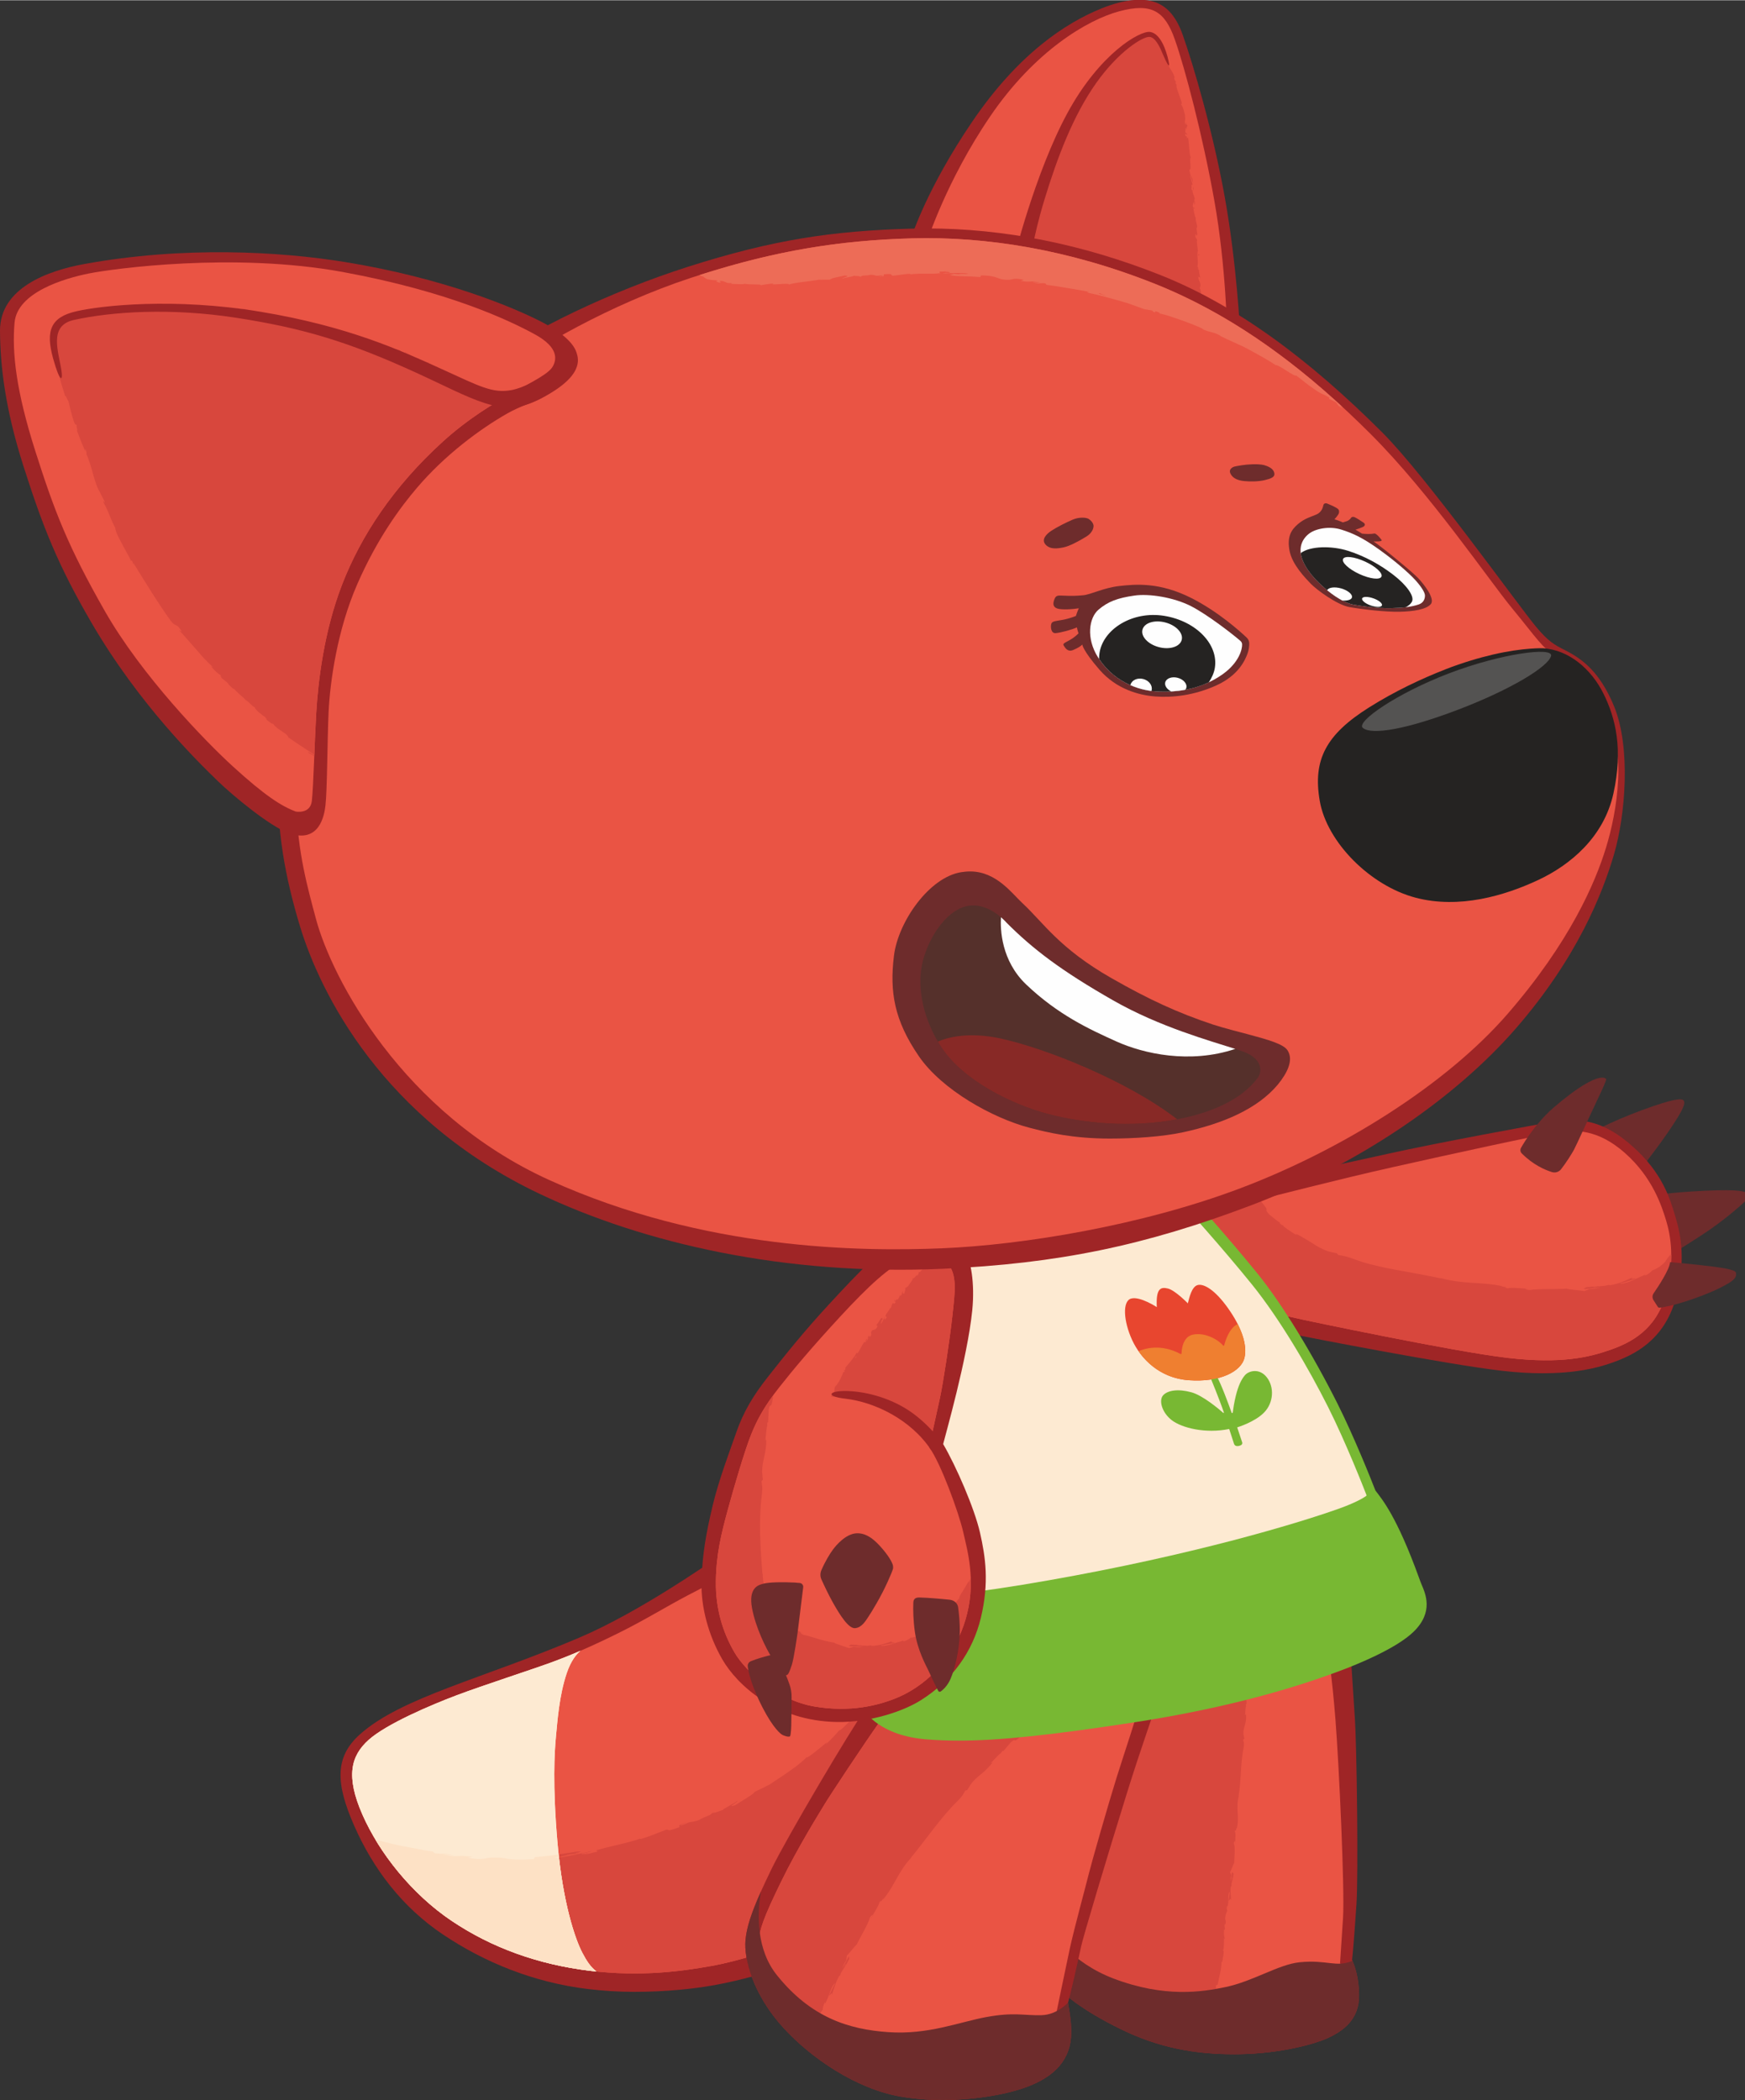 <?xml version="1.0" encoding="UTF-8"?> <!-- Creator: CorelDRAW 2020 (64-Bit) --> <svg xmlns="http://www.w3.org/2000/svg" xmlns:xlink="http://www.w3.org/1999/xlink" xmlns:xodm="http://www.corel.com/coreldraw/odm/2003" xml:space="preserve" width="1908px" height="2296px" style="shape-rendering:geometricPrecision; text-rendering:geometricPrecision; image-rendering:optimizeQuality; fill-rule:evenodd; clip-rule:evenodd" viewBox="0 0 1908 2295.43"><rect x="0" y="0" width="1908" height="2295.43" fill="#333333" stroke="none"/> <defs> <style type="text/css"> <![CDATA[ .fil9 {fill:#FEFEFE;fill-rule:nonzero} .fil3 {fill:#FDEAD2;fill-rule:nonzero} .fil4 {fill:#FDE1C5;fill-rule:nonzero} .fil12 {fill:#EF7F30;fill-rule:nonzero} .fil13 {fill:#ED6C57;fill-rule:nonzero} .fil1 {fill:#EA5444;fill-rule:nonzero} .fil7 {fill:#E8462F;fill-rule:nonzero} .fil14 {fill:#545352;fill-rule:nonzero} .fil2 {fill:#D8473D;fill-rule:nonzero} .fil0 {fill:#9F2526;fill-rule:nonzero} .fil8 {fill:#252322;fill-rule:nonzero} .fil11 {fill:#882926;fill-rule:nonzero} .fil10 {fill:#55302B;fill-rule:nonzero} .fil5 {fill:#6E2C2C;fill-rule:nonzero} .fil6 {fill:#78B833;fill-rule:nonzero} ]]> </style> </defs> <g id="Слой_x0020_1">  <path class="fil0" d="M693.56 2177.18c-16.87,0 -33.92,-1.03 -50.67,-3.07 -59.26,-7.2 -112.63,-28.84 -158.62,-59.67 -44.22,-29.64 -76.11,-71.25 -97.16,-119.22 -19.97,-45.49 -21.39,-74.63 6.31,-99.41 45.43,-40.63 133.92,-60.79 239.57,-105.66 67.81,-28.79 144.79,-83.87 148.63,-85.71 58.89,-40.68 175.7,-78.51 260.35,-78.51 46.88,0 78.53,13.01 94.08,38.66 47.31,78.08 37.08,142.16 -45.63,285.69 -83.81,145.44 -233.39,199.72 -244.13,203.12 -3.94,1.4 -34.58,10.99 -65.41,16.49 -22.07,3.94 -51.95,7.29 -87.31,7.29 -0.01,0 -0.01,0 -0.01,0z"></path> <path class="fil1" d="M788.6 1725.2c0,0 -11.62,5.42 -36.46,18.46 -24.82,13.05 -47.11,27.06 -76.4,41.55 -29.28,14.49 -51.41,24.03 -74.17,32.31 -22.76,8.27 -74.49,24.99 -102.34,35.5 -27.86,10.5 -76.89,31.35 -96.3,48.86 -19.42,17.51 -24.99,39.79 -6.69,81.5 18.31,41.7 53.96,86.91 97.89,116.35 43.93,29.44 94.55,47.59 150.89,54.43 56.35,6.85 101.55,0.32 132.75,-5.25 31.2,-5.57 62.87,-17.03 62.87,-17.03 0,0 151.81,-47.06 234.43,-190.44 82.63,-143.38 87.49,-198.93 45.83,-267.66 -41.66,-68.74 -250.1,-6.16 -332.3,51.42z"></path> <path class="fil2" d="M1058.63 1684.27l5 -10.75c1.22,-1.55 2.42,-2.68 2.4,-1.9l-7.4 12.65zm62.27 -10.49c-8.11,-13.38 -22.52,-21.78 -41.09,-26.21 -0.71,1.38 -1.47,2.84 -2.3,4.41l-3.16 5.4c-2.18,2.52 2.49,-6.81 2.49,-6.81 -6.18,9.37 -10.33,16.71 -15.27,26.06 0.78,-2.03 -0.59,-0.27 -2.61,2.27 -4.19,7.38 -1.59,5.65 -7.74,15 0.57,-1.89 1.19,-4.38 2.86,-8.14 -4.61,8.87 -9.17,17.64 -13.95,26.83 -1.99,2.01 2.23,-5.93 3.67,-9.31 -5.59,10.19 -14.65,26.32 -15.49,29.98l3.02 -4.59c-0.87,0.98 -0.53,-0.88 0.56,-3.05 4.27,-9.04 7.58,-12.2 8.22,-12.49l-3.49 6.5c5.87,-5.33 14.6,-25.73 22.2,-38.46l-1.33 5.05 -57.12 97.73c0,0 -0.18,0.49 -0.54,1.43 -0.32,-0.92 -0.54,-2.15 -1.05,-2.54 0.6,-0.73 1.45,-2.03 2.52,-3.98l0.89 -4.25 -4.22 7.94c-0.05,0.15 -0.09,0.28 -0.13,0.39 -1.2,0.85 -3.26,4.49 -8.5,13.73 -2.02,4.97 -4.2,9.91 -6.57,14.77 -1.14,1.34 -2.24,2.71 -3.43,4.02 2.28,-3.91 4.54,-7.83 6.63,-11.84 -4.41,6.35 -6.23,10.9 -8.64,15.86 -1.09,0.85 -2.56,2.6 -4.49,5.16 -2.3,4.8 -4.84,9.47 -7.37,14.19 -1.74,1.12 2.9,-6.67 -3.64,1.73 -3.74,6.49 5.63,-4.74 -1.27,5.51 -5.34,5.7 -4.63,3.37 -9.65,11 -0.99,0.57 -0.48,-0.54 0.93,-2.67 -4.69,6.68 -12.76,15.49 -14.73,18.99 -6.06,5.39 -18.87,19.86 -19.63,17.93 -0.77,1.03 -3.1,3.74 -5.92,6.85 -2.86,3.07 -6.33,6.39 -9.09,8.89 4.34,-5.37 -0.77,-0.63 -7.15,4.53 -6.35,5.2 -13.83,11 -13.17,8.9 -3.44,3.75 -10.43,9.58 -18.73,15.26 -4.09,2.92 -8.42,5.94 -12.76,8.68 -4.25,2.86 -8.39,5.65 -12.1,8.14 0.79,-0.61 2.31,-1.89 3.68,-2.67 -8.68,5.05 -11.58,5.86 -17.32,8.8 -0.23,2.2 -13.97,9.72 -21.06,14.48 -11.83,3.88 5.91,-4.95 1.7,-4.69 1.24,1.06 -18.73,10.35 -14.46,9.6 -8.92,3.17 -7.6,2.91 -12.59,3.62 -0.72,2.5 -7.92,3.74 -14.68,7.9 -13.14,3.85 -3.97,-0.55 -17.77,5.28 -6.88,1.91 5.33,-3.44 5.33,-3.44 -14.26,5.31 -6.19,3.93 -8.92,5.9 -17.18,6.11 -8.38,1.56 -14.51,2.74 -10.59,4.1 -18.68,7.54 -26.85,9.89 -0.67,-0.08 -2.29,0.28 -0.51,-0.55 -11.27,4.47 -34.6,8.82 -48.11,12.85 -0.77,0.06 -1.27,0.06 -1.6,0.03 2.15,0.32 2.59,1 2.25,1.61 -6.73,1.38 -12.33,3.5 -15.09,2.83 4.18,-0.62 4.45,-1.11 6.32,-1.81 -2.32,0.65 -4.67,1.14 -7.02,1.67 -6.63,-0.35 9.62,-2.09 9.39,-3.3 -6.81,1.74 -14.29,3.07 -21.32,4.59 -7.06,1.47 -13.73,2.78 -19.11,2.98 -1.2,-0.67 5.03,-1.17 9.72,-2.11 4.7,-0.85 7.9,-1.44 0.74,-0.93l16.49 -2.1c-12.9,-0.19 9.99,-1.44 -1.91,-1.95 -21.6,3.26 -24.01,4.21 -45.58,6.06 -4.8,1.25 1.69,1.07 -3.13,2.22 -15.42,1.15 -21.55,0.44 -26.59,-0.24 -5.05,-0.75 -9.02,-1.88 -20.38,-1.3 -5.89,0.62 -8.34,2.77 -24.38,0.02l5.64 -1.04c-10.48,-1.15 -13.53,-0.87 -16.71,-0.74 -1.59,0.06 -3.21,0.13 -5.79,-0.09 -2.57,-0.34 -6.11,-0.95 -11.54,-2.1 3.98,0.06 16.48,2.04 13.35,1.34 -13.98,-3.36 -10.13,-0.66 -21.03,-2.38l-2.02 -1.76c-2.77,-0.41 -5.58,-0.83 -8.43,-1.26 -2.82,-0.55 -5.68,-1.11 -8.56,-1.67 -5.77,-1.09 -11.66,-2.21 -17.61,-3.33 -5.97,-1.13 -11.89,-2.77 -17.92,-4.17 -3.35,-0.86 -6.74,-1.63 -10.13,-2.48 19.9,33.11 49.21,65.81 83.59,88.86 43.93,29.44 94.55,47.59 150.89,54.43 56.35,6.85 101.55,0.32 132.75,-5.25 31.2,-5.57 62.87,-17.03 62.87,-17.03 0,0 151.81,-47.06 234.43,-190.44 82.63,-143.38 87.49,-198.93 45.83,-267.66z"></path> <path class="fil3" d="M636.78 2134.63c-7.81,-14.84 -21.35,-54.15 -27.08,-118.99 -5.73,-64.83 -3.38,-101.02 -1.82,-117.42 1.56,-16.41 3.53,-45.04 11.82,-69.49 4.62,-13.64 10.62,-20.76 15.01,-24.4 -11.46,4.95 -22.24,9.22 -33.14,13.19 -22.76,8.27 -74.49,24.99 -102.34,35.5 -27.86,10.5 -76.89,31.35 -96.3,48.86 -19.42,17.51 -24.99,39.79 -6.69,81.5 18.31,41.7 53.96,86.9 97.89,116.35 43.93,29.44 94.55,47.59 150.89,54.43 2.4,0.29 4.74,0.53 7.09,0.77 -6.46,-5.13 -10.37,-10.88 -15.33,-20.3z"></path> <path class="fil3" d="M636.78 2134.63c-7.81,-14.84 -21.35,-54.15 -27.08,-118.99 -5.73,-64.83 -3.38,-101.02 -1.82,-117.42 1.56,-16.41 3.53,-45.04 11.82,-69.49 4.62,-13.64 10.62,-20.76 15.01,-24.4 -11.46,4.95 -22.24,9.22 -33.14,13.19 -22.76,8.27 -74.49,24.99 -102.34,35.5 -27.86,10.5 -76.89,31.35 -96.3,48.86 -19.42,17.51 -24.99,39.79 -6.69,81.5 18.31,41.7 53.96,86.9 97.89,116.35 43.93,29.44 94.55,47.59 150.89,54.43 2.4,0.29 4.74,0.53 7.09,0.77 -6.46,-5.13 -10.37,-10.88 -15.33,-20.3z"></path> <path class="fil4" d="M636.78 2134.63c-7.19,-13.67 -19.25,-48.13 -25.59,-104.17 -1.71,0.22 -3.35,0.36 -4.88,0.42 -0.79,-0.44 1.67,-0.81 4.79,-1.28 -0.1,-0.86 -0.19,-1.72 -0.29,-2.59 -6.83,1.04 -12.91,1.8 -25.04,2.84 -4.8,1.25 1.69,1.07 -3.13,2.22 -15.42,1.15 -21.55,0.44 -26.59,-0.24 -5.05,-0.75 -9.02,-1.88 -20.38,-1.3 -5.89,0.62 -8.34,2.77 -24.38,0.02l5.64 -1.04c-10.48,-1.15 -13.53,-0.87 -16.71,-0.74 -1.59,0.06 -3.21,0.13 -5.79,-0.09 -2.57,-0.34 -6.11,-0.95 -11.54,-2.1 3.98,0.06 16.48,2.04 13.35,1.34 -13.98,-3.36 -10.13,-0.66 -21.03,-2.38l-2.02 -1.76c-2.77,-0.41 -5.58,-0.83 -8.43,-1.26 -2.82,-0.55 -5.68,-1.11 -8.56,-1.67 -5.77,-1.09 -11.66,-2.21 -17.61,-3.33 -5.97,-1.13 -11.89,-2.77 -17.92,-4.17 -3.35,-0.86 -6.74,-1.63 -10.13,-2.48 0,0 0,0 0.01,0 0.16,0.28 0.33,0.56 0.5,0.84 0.2,0.32 0.39,0.64 0.59,0.96 0.18,0.3 0.36,0.59 0.54,0.88 0.18,0.3 0.37,0.61 0.56,0.91 0.18,0.28 0.36,0.57 0.54,0.86 0.22,0.35 0.44,0.7 0.66,1.05 0.22,0.35 0.45,0.71 0.68,1.07 0.27,0.43 0.55,0.85 0.83,1.28 0.18,0.28 0.36,0.56 0.54,0.83 0.21,0.32 0.42,0.65 0.63,0.96 0.18,0.29 0.37,0.56 0.54,0.84 0.23,0.34 0.45,0.66 0.67,1 0.18,0.26 0.35,0.52 0.53,0.79 0.3,0.44 0.6,0.88 0.9,1.33 0.23,0.33 0.46,0.67 0.69,1 0.25,0.36 0.5,0.72 0.74,1.08 0.19,0.26 0.37,0.52 0.56,0.79 0.23,0.33 0.47,0.66 0.7,0.99 0.18,0.27 0.37,0.53 0.56,0.79 0.24,0.35 0.49,0.69 0.74,1.04 0.18,0.24 0.36,0.49 0.53,0.75 0.4,0.54 0.79,1.08 1.19,1.62 0.17,0.23 0.34,0.47 0.51,0.69 0.27,0.36 0.53,0.72 0.8,1.08 0.18,0.25 0.37,0.5 0.57,0.76 0.25,0.34 0.5,0.67 0.75,1.01 0.2,0.25 0.39,0.5 0.58,0.75 0.32,0.43 0.64,0.85 0.97,1.27 0.2,0.27 0.41,0.53 0.61,0.8 0.34,0.43 0.68,0.87 1.03,1.31 0.19,0.24 0.37,0.48 0.56,0.72 0.27,0.33 0.54,0.67 0.8,1.01 0.2,0.25 0.4,0.5 0.61,0.76 0.28,0.34 0.55,0.69 0.83,1.03 0.19,0.23 0.38,0.47 0.57,0.7 0.43,0.54 0.87,1.07 1.31,1.6 0.17,0.2 0.34,0.41 0.51,0.61 0.31,0.38 0.62,0.75 0.94,1.12 0.19,0.23 0.38,0.46 0.57,0.69 0.29,0.34 0.58,0.68 0.87,1.02 0.2,0.24 0.41,0.49 0.62,0.72 0.36,0.43 0.71,0.84 1.08,1.25 0.11,0.14 0.23,0.27 0.34,0.41 0.47,0.54 0.95,1.08 1.42,1.62 0.19,0.22 0.39,0.43 0.58,0.65 0.3,0.34 0.61,0.69 0.91,1.03 0.22,0.24 0.43,0.47 0.65,0.71 0.3,0.34 0.6,0.67 0.9,1 0.2,0.22 0.4,0.44 0.6,0.66 0.49,0.53 0.98,1.06 1.47,1.59 0.12,0.13 0.24,0.26 0.36,0.39 0.38,0.41 0.77,0.82 1.15,1.22 0.21,0.23 0.43,0.46 0.64,0.68 0.32,0.33 0.63,0.67 0.95,1 0.21,0.21 0.41,0.43 0.62,0.63 0.36,0.38 0.72,0.75 1.08,1.13 0.17,0.17 0.33,0.34 0.5,0.51 0.51,0.52 1.02,1.03 1.52,1.55 0.18,0.17 0.35,0.34 0.53,0.52 0.36,0.36 0.72,0.73 1.09,1.09 0.2,0.2 0.41,0.4 0.6,0.59 0.35,0.35 0.71,0.69 1.06,1.04 0.2,0.19 0.4,0.38 0.59,0.58 0.49,0.47 0.98,0.94 1.47,1.4 0.09,0.1 0.18,0.18 0.28,0.27 0.49,0.47 0.98,0.93 1.47,1.4 0.21,0.19 0.41,0.38 0.62,0.57 0.36,0.34 0.72,0.67 1.08,1.01 0.2,0.18 0.4,0.37 0.6,0.55 0.42,0.39 0.83,0.77 1.25,1.15 0.15,0.12 0.29,0.26 0.44,0.39 0.55,0.5 1.11,1 1.67,1.5 0.14,0.13 0.29,0.25 0.43,0.38 0.43,0.38 0.85,0.75 1.28,1.13 0.2,0.17 0.4,0.34 0.6,0.52 0.39,0.34 0.78,0.68 1.18,1.02 0.19,0.16 0.38,0.33 0.57,0.49 0.49,0.41 0.97,0.82 1.45,1.23 0.1,0.08 0.19,0.16 0.29,0.24 0.58,0.49 1.15,0.96 1.73,1.44 0.17,0.15 0.35,0.29 0.53,0.44 0.42,0.34 0.84,0.68 1.26,1.02 0.19,0.16 0.39,0.32 0.59,0.49 0.41,0.32 0.83,0.66 1.24,0.99 0.2,0.15 0.39,0.3 0.58,0.46 0.58,0.46 1.17,0.92 1.76,1.38 0.08,0.06 0.16,0.12 0.24,0.18 0.51,0.4 1.03,0.8 1.54,1.19 0.21,0.16 0.42,0.32 0.62,0.47 0.41,0.31 0.82,0.62 1.23,0.92 0.2,0.16 0.42,0.32 0.63,0.48 0.46,0.34 0.93,0.69 1.39,1.03 0.15,0.11 0.3,0.22 0.44,0.32 0.6,0.44 1.2,0.87 1.8,1.3 0.18,0.13 0.36,0.26 0.54,0.38 0.43,0.31 0.87,0.63 1.31,0.93 0.22,0.16 0.44,0.32 0.66,0.47 0.43,0.3 0.86,0.59 1.29,0.89 0.2,0.14 0.39,0.27 0.58,0.4 0.62,0.43 1.25,0.85 1.87,1.27 43.93,29.44 94.55,47.59 150.89,54.43 2.4,0.29 4.74,0.53 7.09,0.77 -6.46,-5.13 -10.37,-10.88 -15.33,-20.3z"></path> <path class="fil0" d="M1350.01 2245.39c-42.14,0 -82.01,-6.44 -125.48,-27.88 -40.97,-20.2 -62.56,-37.91 -75.23,-52.14 -5.51,-6.19 -22.29,-30.95 8.1,-169.91 13.91,-63.59 59.28,-209.01 73.54,-235.77 17.33,-32.48 59.37,-70.42 120.83,-70.42 2.13,0 4.28,0.04 6.46,0.14 73.2,3.07 108.76,104.06 110.24,108.36l0.46 1.33 7.33 1.39c0.19,1.12 1.85,26 5.17,77.96 2.21,34.72 3.79,171.21 1.77,202.45 -1.05,16.16 -3.57,50.94 -4.8,61.25 3.01,7.61 7.3,18.93 7.6,38.21 0.43,27.41 -17.85,40.03 -35.57,47.92 -11.98,5.33 -48.36,16.32 -96.14,17.07 -1.43,0.02 -2.86,0.04 -4.28,0.04z"></path> <path class="fil1" d="M1451.72 1803.53c0,0 4.6,26.43 8.5,76.3 3.92,49.88 10.17,185.42 8.28,216.27 -0.81,13.31 -3.26,49.66 -3.26,49.66 0,0 7.13,13.67 6.6,35.33 -0.54,21.67 -14.33,28.03 -24.36,32.33 -10.02,4.3 -48.08,14.68 -93.48,15.4 -45.39,0.72 -83.53,-10.77 -121.64,-29.56 -38.1,-18.79 -58.31,-38.64 -69.83,-51.57 -11.51,-12.94 -2.4,-81.79 12.18,-148.45 14.58,-66.65 59.36,-207.78 71.86,-231.21 12.5,-23.43 48.95,-63.53 110.92,-60.93 61.97,2.61 94.23,96.43 94.23,96.43z"></path> <path class="fil2" d="M1347.57 2052.04c-0.03,-0.06 -0.08,-0.14 -0.12,-0.2 0.21,0.17 0.39,0.36 0.51,0.68 -0.01,1.56 -0.3,2.06 -0.57,2.24 0.05,-0.74 0.11,-1.59 0.18,-2.72zm-32.05 -231.56c0.48,0.11 0.99,0.22 1.53,0.37 0.18,0.12 0.3,0.23 0.38,0.33l-1.91 -0.7zm38.76 142.65c3.02,-17.31 1.92,-36.04 5.56,-53.06 0.84,-4.86 -0.09,-5.47 -0.59,-8.52l1.34 -0.96 -1.03 -5.22c-0.46,-7.32 4.06,-12.3 2.77,-21.63l-0.93 1.12c0.42,-3.28 0.3,-10.47 1.22,-9.85 -0.13,-0.34 -0.8,-1.14 -0.26,-2.4l0.66 -0.05 -0.53 -8.18c0.93,-6.23 2.55,1.18 3.32,-7.98 -0.01,-3.42 -1.24,-9.83 -1.77,-8.58 -0.12,1.38 -0.64,3.49 -1.31,3.54l-0.13 -3.13c-0.12,-0.04 -0.24,-0.1 -0.35,-0.15 0.02,-0.33 0.03,-0.5 0.03,-0.5l-34.63 -12.66 0.46 -0.18 -1.15 -0.07 -4.48 -1.65c0.22,-0.18 0.72,-0.22 1.64,0 -2.96,-1.98 -3.09,-0.47 -5.55,-2.39 -0.27,-0.25 -0.1,-0.27 0.21,-0.23l-3.35 -0.68c0.74,-0.12 -0.11,-1.35 1.75,-0.4 -5.35,-3.02 -9.63,-2.14 -11.33,-4.16l0.51 0.08c-6.06,-1.76 -3.73,-0.38 -4.86,0.11l-3.7 -1.35 -2 -3.02 -1.21 0.9c-0.81,-0.34 -2.39,-1.02 -1.91,-1.39 -3.34,-0.29 0.32,0.71 -1.72,0.84 -3.53,-2.52 -11.02,-3.45 -11.21,-5.68 -1.74,0.39 3.51,2.07 -0.92,1.17 -0.45,-2.48 -4.98,-1.42 -8.22,-3.67 1.48,-0.66 4.68,1.15 1.44,-1.11 -2.82,0.99 -6.85,-2.95 -10,-3.72 -0.66,1.38 -6.8,-1.81 -12.05,-3.19 0.44,-0.33 -7.44,-3.54 -12.32,-5.81 -18,48.08 -50.87,154.63 -62.97,209.92 -14.58,66.66 -23.69,135.51 -12.18,148.45 11.52,12.94 31.73,32.78 69.83,51.57 28.13,13.87 56.29,23.76 87.37,27.7 0.5,-2.21 0.92,-4.46 1.33,-6.65 1.13,-6.19 2.11,-11.78 4.13,-14.27 -0.05,-2.6 0.55,-5.67 0.49,-8.23l1.14 0.37c1.64,-6.81 2.46,-10.22 3.84,-18.76l0.49 1.88c1.01,-4.78 -2.3,-6.66 -1.61,-11.08l1.96 -1.04c1.33,-8.37 4.37,-16.6 4.02,-25.14 0.23,0.18 0.71,0.5 0.58,1.87 0.59,-3.8 3.2,-14.32 1.05,-14.1 1.3,-0.82 1.15,-8.84 1.12,-13.19l1.05 0.86c-0.92,-4.02 -1.27,-4.2 -1,-9.59 0.28,-1.13 0.92,-1.03 0.67,0.21 0.9,-3.65 -0.74,-3.18 0.49,-8.03l0.49 2c0.65,-4.33 0.21,-4.04 -0.34,-6.54 -0.11,-2.79 1.36,-8.2 2.48,-8.71 -0.56,-0.66 -1.1,-3.15 -0.47,-5.67 0.44,-0.3 0.56,0.67 0.62,1.15 1.74,-7.17 -0.04,-10.97 1.69,-15.84 0.4,-0.05 0.63,-0.36 0.79,-0.76 -0.64,5.27 -1.2,9.6 -1.32,9.97 1.05,0.07 1.78,-4.49 2.81,-0.62 -0.36,-3.85 -1.36,-10.46 -0.33,-14.95 0.13,-0.21 0.26,-0.41 0.44,-0.56l0.07 0.48c0.23,-1.03 0.23,-1.98 0.16,-2.89 0.34,-1.43 0.58,-2.34 0.76,-3.74 0.94,-0.43 1.1,-5.3 1.42,-7.62 -1.18,0.06 -0.66,-2.9 -1.9,-0.3 0.07,-0.07 0.03,0.72 -0.09,2.09 0,0.35 -0.04,0.77 0.01,1.01l-0.08 -0.17c-0.17,1.53 -0.37,3.53 -0.6,5.79 -0.38,-1.91 -0.65,-3.88 0.29,-6.38 -0.61,-1.28 -1.22,-2.68 -1.49,-3.46 1.99,-3 3.5,-9.05 4.6,-9.8 0.11,-7.19 1.37,-16.81 -0.35,-21.51 -0.06,-2.04 0.88,-2.25 1.3,-2.97 0.1,1.18 -0.08,2.57 0.17,3.23 -0.11,-4.1 1,-12 -0.43,-13.12 1.19,-5.03 1.12,3.01 1.56,-4.03l0.38 1c3.72,-13.26 -1.43,-22.39 2.58,-36.82 -0.13,0.42 -0.25,0.68 -0.42,0.8z"></path> <path class="fil5" d="M1733.9 1240.76c0,0 27.24,-14.89 61.37,-27.41 34.14,-12.53 43.76,-13.44 45.76,-10.36 2,3.09 -0.73,10.36 -16.34,33.23 -15.61,22.88 -38.31,51.21 -38.31,51.21 0,0 -18.7,-32.14 -52.48,-46.67z"></path> <path class="fil5" d="M1803.44 1307.04c0,0 21.61,-3.81 61.01,-5.63 39.41,-1.82 45.03,0.9 46.67,3.99 1.63,3.09 -1.46,6.36 -5.99,10.35 -4.54,4 -20.52,18.53 -44.13,33.96 -23.6,15.43 -40.85,25.6 -40.85,25.6 0,0 -1.82,-29.78 -16.71,-68.27z"></path> <path class="fil0" d="M1686.05 1500.96c-13.52,0 -28.41,-0.93 -44.26,-2.76 -59.45,-6.85 -213.74,-36.96 -220.48,-38.39l-86.61 -19.35c-9.77,-1.69 -75.24,-14.7 -78.83,-58.94 -2.81,-34.71 22.23,-55.34 38.76,-62.72 6.05,-3.77 20.79,-10.68 55.36,-19.19 11.51,-2.84 24.73,-6.16 39.13,-9.79 37.83,-9.53 84.91,-19.02 130.11,-29.16 48.27,-10.82 167.32,-32.93 181.1,-34.86 5.31,-0.74 11.7,-1.5 18.8,-1.5 24.15,0 44.07,9.32 65.76,28.48 33.04,29.17 41.22,57.91 46.27,74.56l0.46 1.49c6.69,21.89 11.77,50.9 0.7,90.36 -13.01,46.36 -45.93,61.93 -70.44,70.5 -17.61,6.15 -40.38,11.27 -75.83,11.27z"></path> <path class="fil1" d="M1303.07 1334.45c0,0 9.04,-7.28 51.15,-17.64 42.11,-10.36 106.93,-27.34 168.88,-41.22 61.95,-13.89 160.71,-35.5 179.68,-38.15 18.96,-2.64 43.73,-3.96 73.93,22.71 30.21,26.68 40.21,57.99 45.06,73.86 4.85,15.87 9.98,43.88 -0.6,81.57 -10.58,37.7 -37.7,51.81 -60.41,59.75 -22.71,7.93 -52.91,15.65 -112.21,8.82 -59.32,-6.84 -223.56,-41.67 -223.56,-41.67l-86.87 -19.4c0,0 -61.95,-10.36 -64.59,-42.99 -2.65,-32.63 29.54,-45.64 29.54,-45.64z"></path> <path class="fil5" d="M1663.85 1260.56c-1.59,-1.62 -1.86,-4.12 -0.73,-6.1 4.48,-7.82 16.95,-27.8 35.92,-44.2 24.15,-20.88 49.39,-37.22 57.01,-31.23 0,0 2.19,-1.46 -7.62,19.06 -9.81,20.52 -24.7,53.39 -27.42,58.47 -2.16,4.02 -8.59,14.36 -14.13,21.36 -2.38,3.02 -6.34,4.24 -10.01,3.1 -7.46,-2.32 -20.58,-7.9 -33.02,-20.46z"></path> <path class="fil2" d="M1741.88 1406.94c-0.09,0.04 -0.24,0.12 -0.33,0.17 0.25,-0.24 0.55,-0.48 1.07,-0.71 2.82,-0.53 3.81,-0.42 4.23,-0.23 -1.34,0.21 -2.91,0.45 -4.97,0.77zm79.29 8.64c4.69,-16.72 6.29,-31.52 6.2,-44.22 -0.46,0.53 -0.98,1.11 -1.58,1.76l1.56 -3.05c0,-0.02 0,-0.03 0,-0.05 -4.91,6.04 -4.51,5.56 -6.91,9.38 -1.65,1.9 -4.66,4.3 -7.45,6.1 -2.89,1.68 -5.44,2.94 -6.22,2.8 -0.61,0.98 -3.86,4.2 -8.32,5.95 -0.75,-0.07 0.69,-1.04 1.42,-1.53 -12.27,5.18 -17.97,9.09 -27.3,10.43 -0.28,-0.32 -0.91,-0.35 -1.68,-0.26 9.51,-2.28 16.93,-5.24 17.64,-5.45 -0.5,-0.82 -8.36,1.78 -2.58,-1.88 -5.99,3.17 -16.97,8.06 -25.42,9.12 -0.42,-0.03 -0.83,-0.06 -1.17,-0.18l0.84 -0.25c-1.94,0.21 -3.64,0.6 -5.23,1.06 -2.68,0.27 -4.38,0.44 -6.96,0.7 -0.55,-0.37 -3.03,-0.18 -5.9,0.17 -2.89,0.28 -6.19,0.61 -8.34,0.82 0.45,1.14 -5.13,1.4 -0.01,1.92 -0.13,-0.05 1.34,-0.23 3.84,-0.5 0.66,-0.09 1.42,-0.18 1.85,-0.29 -0.09,0.04 -0.19,0.08 -0.3,0.13 2.86,-0.23 6.54,-0.8 10.73,-1.33 -3.32,0.98 -6.83,2.07 -11.71,1.79 -2.15,0.95 -4.56,1.95 -5.93,2.42 -3.05,-0.66 -7.46,-0.98 -11.3,-1.39 -3.84,-0.45 -7.13,-0.84 -7.93,-1.32 -13.29,0.96 -31.36,-0.07 -39.91,1.47 -3.83,0.03 -4.32,-0.9 -5.72,-1.37 2.21,-0.05 4.82,0.14 6.02,-0.09 -7.63,0.15 -22.48,-1.65 -24.44,-0.34 -9.49,-1.67 5.51,-0.8 -7.64,-1.99l1.83 -0.26c-25.02,-5.34 -41.93,-1.69 -69.1,-9.24 1.09,0.31 1.7,0.51 1.96,0.75 -16.07,-3.51 -32.78,-6.36 -49.4,-9.44 -4.15,-0.81 -8.29,-1.61 -12.42,-2.4 -4.09,-0.95 -8.15,-1.89 -12.21,-2.84 -8.13,-1.75 -15.92,-4.48 -23.5,-7.24 -4.35,-1.42 -6.76,-2.2 -8.81,-2.64 -2.06,-0.44 -3.76,-0.58 -6.52,-1.18l-1.44 -1.85c-3.17,-0.59 -6.36,-1.21 -9.44,-2.09 -6.43,-2.24 -11.66,-5.05 -16.9,-8.65 -2.66,-1.73 -5.47,-3.4 -8.52,-5.17 -2.99,-1.88 -6.32,-3.72 -10.26,-5.47l1.45 1.85c-5.24,-3.22 -16.44,-10.53 -14.94,-10.8 -0.58,-0.26 -2.12,-0.56 -3.73,-2.39l0.27 -0.63 -3.13 -2.12 -2.96 -2.33c-1.94,-1.59 -4.05,-3.03 -5.89,-4.75 -3.87,-4.39 -3.07,-4.5 -2.77,-5.06 0.32,-0.56 0.02,-1.52 -5.11,-8.02 -0.75,-0.91 -1.64,-1.96 -2.57,-3.06 -8.22,2.07 -15.93,3.99 -22.99,5.73 -42.11,10.36 -51.15,17.64 -51.15,17.64 0,0 -32.19,13.01 -29.54,45.64 2.64,32.63 64.59,42.99 64.59,42.99l86.87 19.4c0,0 164.24,34.83 223.56,41.67 59.3,6.83 89.5,-0.89 112.21,-8.82 22.71,-7.94 49.83,-22.05 60.41,-59.75z"></path> <path class="fil0" d="M1331.57 379.7c-1.77,-1.25 -135.65,-94.34 -318.66,-96.57l-23.8 -0.29 7.11 -22.71c0.89,-2.85 17.64,-55.13 67.01,-127.69 50.13,-73.68 101.94,-107.71 141.37,-123.59 11.61,-4.68 24.77,-8.56 37.45,-9.27l7.96 0c1.28,0.08 2.56,0.2 3.83,0.36 20.15,2.54 31.88,16.63 39.47,38.2 11.73,33.35 33.23,106.4 46.04,178.03 12.94,72.4 16.6,145.72 16.64,148.8l4.1 34.99 -28.52 -20.26z"></path> <path class="fil1" d="M1013.12 265.42c0,0 21.03,-67.15 69.48,-138.37 48.46,-71.23 106.26,-105.68 141.29,-115.02 35.03,-9.34 49.63,-0.58 60.72,30.95 11.09,31.52 30.36,104.5 43.2,176.32 12.85,71.81 14.02,145.95 14.02,145.95 0,0 -137.21,-97.5 -328.71,-99.83z"></path> <path class="fil2" d="M1240.04 355.05c0.16,0.18 0.38,0.35 0.64,0.5l-0.64 -0.5z"></path> <path class="fil2" d="M1303.76 402.31c-0.57,-0.69 -0.84,-0.83 -0.89,-0.7 0.57,0.61 1.02,1.05 0.89,0.7z"></path> <path class="fil2" d="M1314.03 411.74c-0.04,0.4 -0.08,0.73 -0.11,1.1 0.12,-0.22 0.19,-0.59 0.11,-1.1z"></path> <path class="fil2" d="M1240.68 355.55l1.63 1.31c0.31,-0.33 -0.79,-0.76 -1.63,-1.31z"></path> <path class="fil2" d="M1209.97 342.6l-0.57 -0.23c-0.22,0.08 -0.44,0.2 -0.66,0.33l1.23 -0.1z"></path> <path class="fil2" d="M1186.06 333.68c0.53,0.23 1.06,-0.8 1.42,-1.21 -0.45,0.35 -0.92,0.42 -1.42,0.34 -0.08,0.2 -0.08,0.48 0,0.87z"></path> <path class="fil2" d="M1147.96 319.32l-0.25 -0.02c0.09,0.01 0.17,0.02 0.25,0.02z"></path> <path class="fil2" d="M1147.71 319.3c-0.06,0 -0.12,-0.01 -0.16,-0.01l0.16 0.01z"></path> <path class="fil2" d="M1148.07 319.33c-0.04,0 -0.07,-0.01 -0.11,-0.01l0.11 0.01z"></path> <path class="fil2" d="M1147.55 319.29l-0.21 -0.02c0.06,0.01 0.13,0.02 0.21,0.02z"></path> <path class="fil2" d="M1226.69 350.66c0.05,-0.13 0.02,-0.3 -0.05,-0.47 -0.03,0.17 0,0.35 0.05,0.47z"></path> <path class="fil2" d="M1118.38 310.57c-0.28,-0.09 -0.44,-0.28 -0.51,-0.45 -0.22,0.03 -0.44,0.01 -0.63,0.08 0.31,0.25 0.72,0.47 1.14,0.37z"></path> <path class="fil2" d="M1315.7 377.91c-0.01,0.05 -0.01,0.07 -0.02,0.11 0.12,0.67 0.1,0.29 0.02,-0.11z"></path> <path class="fil2" d="M1298.22 145.57c-0.53,2.79 -1.9,-4.01 -2.32,0.13 0.36,-0.45 2.23,3.24 2.32,-0.13z"></path> <path class="fil2" d="M1313.78 319.41c-0.18,0.13 -0.32,0.37 -0.45,0.62 0.11,-0.03 0.24,-0.16 0.45,-0.62z"></path> <path class="fil2" d="M1313.38 363.02l0.13 -1.08c-0.1,0.42 -0.13,0.77 -0.13,1.08z"></path> <path class="fil2" d="M1311.36 296.42c-0.02,0.14 -0.04,0.29 -0.06,0.48 0.04,-0.18 0.05,-0.34 0.06,-0.48z"></path> <path class="fil2" d="M1311.36 296.42c0.05,-0.31 0.07,-0.57 -0.06,-1.11 -0.05,0.08 -0.08,0.15 -0.12,0.25 0.12,0.21 0.2,0.46 0.18,0.86z"></path> <path class="fil2" d="M1309.98 273.41c-0.08,0.13 -0.12,0.3 -0.19,0.44 0.04,0.24 0.08,0.51 0.11,0.74l0.08 -1.18z"></path> <path class="fil2" d="M1149.24 318.64c-0.15,-0.12 -0.24,-0.23 -0.28,-0.32 0.55,0.16 1.1,0.32 1.65,0.47 -0.43,-0.03 -0.88,-0.08 -1.37,-0.15zm6.39 -155.42c0.02,0.05 0.06,0.13 0.08,0.18 -0.16,-0.18 -0.3,-0.37 -0.35,-0.62 0.24,-1.1 0.56,-1.36 0.82,-1.42 -0.17,0.5 -0.34,1.09 -0.55,1.86zm160.33 221.36l-0.91 1.14c0.15,-1.17 0.16,-2.17 0.54,-2.15 -0.6,-1.22 -1.52,0.93 -2.33,-1.47 0.46,-1.57 -0.52,-4.77 0.68,-5.33 -0.34,4.44 0.91,0.45 1.33,2.64 -0.02,-0.59 0.01,-1.25 0.1,-1.99 0.14,-0.17 0.25,0.17 0.33,0.49 1.05,-4.74 -1.38,-2.16 -1.38,-7.06 0.68,0.62 1.28,-1.15 1.12,-1.95 0.01,1.98 -1.12,0.96 -1.67,-0.84 0.49,-3.14 -0.43,-3.4 -0.39,-5.04l-0.23 1.87c-0.68,-0.62 -0.62,-2.19 -0.86,-4.37 0.16,-0.06 0.26,0.1 0.33,0.33 -0.43,-2.26 1.33,-5.04 0.56,-8.01 0.43,-1.58 1.27,-0.18 1.56,-1.57 -0.97,-3.77 0.86,-4.14 0.02,-8.11 -0.88,1.18 -0.65,1.37 -1.62,-1.41l0.8 6.54 -1.42 -4.17c0.05,1.98 0.67,4.16 0.53,5.34 -0.78,-1.98 -0.55,-1.78 -1.29,-0.81 1.33,-2.75 -0.92,-5.34 -0.08,-8.49l2.27 0.02c0.86,-4.74 -1.37,-8.32 -1.03,-14.44l-0.33 1.98c-0.93,-0.79 -0.26,-3.77 -0.69,-5.73 0.76,0.15 0.99,-1.09 1.43,-1.96 -0.55,0.13 -0.11,-4.47 -1.64,-4.96l0.89 -2.77c0.18,-4.95 -2.41,-5.51 -2.36,-10.25 0.88,1.38 1.32,-0.8 2.05,2.34 -0.06,-1.58 0.01,-3.01 -0.51,-3.01 0.43,-0.95 -1.2,-4.33 -0.58,-5.82 -0.36,-0.65 -1.16,-0.82 -1.2,-2.59 0.08,-0.12 0.2,-0.11 0.28,-0.07 -0.33,-0.38 -0.63,-2.55 -1.31,-1.09 2.09,-5.01 -0.88,-13.58 0.84,-17.96 -0.47,-3.42 -0.97,-7.55 -1.23,-10.68 0.24,0.18 0.38,-0.02 0.34,0.58 0.43,-4.37 -2.32,-2.48 -1.9,-7.44 1.03,-2.61 0.85,2.54 1.2,0.95 2.43,-0.89 -0.78,-5.9 0.43,-9.32l0.2 0.78c0.65,-2.6 -1.38,-6.07 -1.54,-10.21 0,0 0.24,0.18 0.38,-0.01 -1.51,-2.7 -2.38,-7.99 -3.06,-11.91 1.07,1.13 0.66,1.75 1.58,0.9 -0.29,-1.77 -1.53,0.68 -2.11,-2.84 0.43,-1.2 0.68,-3.8 1.7,-4.26l0.34 3.34c1.2,-1.86 -0.4,-4.33 -0.35,-6.11l0.62 0.16c-0.69,-5.1 -2.2,-5 -2.63,-10.52l-0.39 0.62c-1.78,-2.83 0.59,-2.61 -0.81,-5.48l1.42 -1.09c-0.53,-1.94 -2.18,-6.76 -2.88,-10.27 1.33,1.86 2.42,5.95 3.32,8.45 -0.16,-1.97 -0.86,-6.68 -1.71,-7.6 0.24,0.77 0.73,1.72 0.58,2.54 -1.45,-2.27 -2.4,-5.36 -2.82,-9.27 3,0.29 -0.4,-10.3 1.39,-13.47 -2.04,-6.75 -1.34,-13.82 -2.9,-21.83 -1.78,3.27 -0.44,-2.34 -2.66,-1.4 -0.45,-1.83 -0.53,-2.55 -0.41,-2.75l-0.03 0.41c0.01,-0.17 0.03,-0.27 0.04,-0.42l-0.01 0c0.14,-1.97 0.34,-3.96 0.44,-5.93 0.41,-1.48 0.84,1.67 1.31,1.39 -0.57,-4.13 0.65,-1.91 0.76,-4.76 -0.71,0.74 -1.44,-1.17 -1.57,-3.57l-0.44 3.51c-2.3,-5.43 1,-5.37 -1.3,-10.86l1.06 1.66c-0.93,-2.86 -2.33,-10.9 -4.76,-13.29 0.14,-0.59 0.62,-1.45 1.06,-0.2 -1.37,-7.12 -5.71,-14.98 -6.27,-20.69l0.7 0.34c-0.54,-1.24 -1.68,-1.89 -1.61,-3.7 0.25,0.01 0.7,0.33 0.55,-0.29 -0.36,-0.62 -2,-3.06 -2.28,-4.87l1.1 1.22c-0.79,-3.48 -2.01,-5.92 -3.37,-8.12 -1.44,-2.18 -2.37,-3.78 -3.63,-6.42 1.63,-0.75 -2.07,-6.89 -3,-9.6l-0.6 -1.66c-3.73,-7.6 -3.07,-11.88 -9.3,-16.95 -0.59,-1.26 -3.03,-2 -4.81,-3.3 -1.07,-0.56 -3.86,0.16 -5.39,-0.25 -1.65,-0.44 -3.11,-0.39 -4.44,-0.24 -5.33,0.74 -9.34,3.19 -12.94,4.62 1.16,-0.31 0.45,1.32 -0.58,2.19 -1.68,0.62 -3.36,3.76 -3.97,2.22l0.52 -0.34c-1.92,-0.61 -4.65,1.91 -6.82,3.67l0.86 2.02c-7.59,2.1 -13.25,13.73 -17.69,14.64 -0.82,1.69 -2.3,3.3 -3.07,4.99l-0.73 -0.87c-3.39,3.51 -5.11,5.27 -8.63,10.25l0.17 -1.51c-2.19,2.65 -0.22,5.57 -2.04,8.11l-1.83 -0.32c-3.47,4.82 -8.01,9.01 -9.94,14.92 -0.15,-0.23 -0.45,-0.66 0.01,-1.52 -1.5,2.25 -6.22,8.29 -4.39,9.07 -1.27,0.01 -3,5.58 -3.88,8.59l-0.7 -1.02c-0.07,3.17 0.19,3.42 -1.18,7.01 -0.47,0.68 -1,0.35 -0.5,-0.44 -1.54,2.23 -0.03,2.49 -2.05,5.39l-0.02 -1.55c-1.41,2.76 -0.95,2.73 -0.95,4.66 -0.45,1.95 -2.61,5.24 -3.66,5.25 0.37,0.65 0.41,2.56 -0.53,4.12 -0.42,0.07 -0.38,-0.64 -0.36,-1 -2.61,4.48 -1.71,7.65 -3.96,10.52 -0.36,-0.07 -0.6,0.07 -0.81,0.3 1.38,-3.49 2.56,-6.33 2.73,-6.55 -0.9,-0.37 -2.28,2.59 -2.55,-0.42 -0.3,2.8 -0.47,7.71 -2.04,10.54 -0.14,0.11 -0.28,0.22 -0.47,0.27l0.02 -0.36c-0.36,0.66 -0.51,1.32 -0.58,1.98 -0.51,0.9 -0.85,1.47 -1.21,2.39 -0.89,0.04 -1.74,3.4 -2.34,4.94 1.04,0.29 0.17,2.22 1.63,0.75 -0.08,0.03 0.07,-0.51 0.37,-1.44 0.05,-0.25 0.14,-0.53 0.13,-0.71l0.05 0.15c0.36,-1.03 0.83,-2.37 1.37,-3.89 0.05,1.45 0,2.91 -1.18,4.39 0.35,1.07 0.69,2.22 0.82,2.85 -2.17,1.53 -4.4,5.32 -5.47,5.54 -1.14,4.99 -3.56,11.4 -2.68,15.15 -0.21,1.46 -1.07,1.35 -1.54,1.74 0.07,-0.86 0.42,-1.78 0.29,-2.31 -0.44,2.91 -2.53,8.14 -1.4,9.3 -1.74,3.2 -0.59,-2.4 -1.93,2.4l-0.2 -0.79c-5.07,8.32 -1.66,16.02 -7.05,25.1 0.16,-0.24 0.3,-0.38 0.46,-0.42 -4.87,11.4 -6.2,24.78 -11.4,35.92 -1.31,3.23 -0.54,3.87 -0.44,6.12l-1.31 0.39 0.34 3.89c-0.36,5.24 -5,7.81 -4.77,14.67l0.96 -0.6c-0.71,2.23 -1.27,7.34 -2.05,6.73 0.09,0.28 0.61,0.96 0.02,1.75l-0.6 -0.08 -0.2 5.91c-1.26,4.35 -2.27,-1.31 -3.52,5.34 -0.08,1.3 0.1,3.17 0.54,4.86 0.28,0.87 0.36,1.55 1.27,2.8 0.1,0.16 0.61,0.6 0.94,0.71 0.3,0.13 0.66,0.18 0.61,0.11 -0.02,-0.12 0.26,-0.03 -0.42,-0.41 -1.27,-0.97 -0.96,-1.56 -1.1,-2 0,-0.41 0.04,-0.79 0.13,-1.07 0.16,-0.6 0.44,-0.98 0.74,-1 0.08,0.77 0.08,1.52 0.47,2.39 0.11,-0.02 0.22,-0.04 0.33,-0.07 0.06,0.13 0.14,0.2 0.24,0.23 8.23,1.99 16.11,4.03 23.68,6.12l-0.39 0.3 0.95 -0.15c0.97,0.27 1.94,0.54 2.9,0.81 -0.14,0.23 -0.48,0.36 -1.13,0.3 2.02,1.39 2.11,-0.09 3.77,1.41 0.17,0.2 0.06,0.25 -0.15,0.26l2.26 0.16c-0.51,0.22 0.06,1.28 -1.19,0.63 3.6,2.13 6.51,0.65 7.64,2.34l-0.35 0c4.31,0.84 2.35,-0.29 3.45,-0.92 0.77,0.24 1.53,0.47 2.28,0.7l1.37 2.77 0.85 -1.05c0.55,0.21 1.61,0.63 1.27,1.05 2.28,-0.2 -0.2,-0.63 1.2,-1.05 2.35,1.87 7.45,1.74 7.47,3.92 1.21,-0.59 -2.3,-1.58 0.68,-1.24 0.2,2.34 3.34,0.78 5.45,2.56 -1.05,0.8 -3.14,-0.55 -1.03,1.23 1.97,-1.29 4.52,2.02 6.64,2.38 0.53,-1.39 4.56,0.94 8.09,1.64 -0.35,0.37 6.02,3.27 8.94,5.01l-0.17 0.2c1.08,-1.19 4.19,0.36 6.62,0.99 -0.4,0.82 -0.93,0.98 -2.33,0.86l2.19 0.86c0.68,-0.24 1.44,-0.21 2.92,0.2l-0.93 0.83c2.94,1.03 6.24,1.27 9.66,3.6 0.42,-0.62 -0.69,-2.37 0.07,-2.96 0.67,0.29 1.33,0.58 1.98,0.88 -0.18,0.35 -0.52,0.61 -1.15,0.47 0.37,0.08 1.37,0.1 1.95,0.63l-1.9 0.18c1.52,1.14 1.17,-0.34 2.48,0.34 -0.33,0.74 0.78,0.99 0.35,1.5 -0.37,-0.08 -1.04,-0.84 -1.68,-0.78 1.47,0.82 3.11,2.09 3.49,2.93 0.03,-0.49 0.4,-1.01 1.55,-0.61 2.88,1.24 0.61,1.34 2.11,2.48 0.92,-0.23 2.49,1.19 2.99,0.12 0.82,0.42 0.75,1.02 0.94,1.48 1.65,0.25 6.81,3.31 5.7,1.3l-0.34 -0.26c0.08,0.02 0.16,0.04 0.26,0.07 2.62,0.67 5.02,2.09 7.38,3.58 2.34,1.53 4.56,3.27 6.98,4.34l-0.18 0.36c2.93,1.18 6.25,3.21 8.57,3.67 0.78,0.52 1.51,1.85 0.95,2.05 2.18,1.05 2.63,0.81 5.25,3.28 -2.39,-0.71 0.4,0.99 -2.35,-0.91 2.47,2.01 2.75,2.93 6.12,3.84 -1.44,0.21 1.26,2.48 2.63,3.1l-1.41 -1.92c1.45,0.86 2.6,1.8 3.76,2.74l-1.37 0.67c4.34,4.99 10.76,4.74 12.98,10.03 1.86,0.34 -2.28,-2.76 -0.48,-2.67 2.23,2.02 3.26,5.7 3.95,6.28 1.26,1.63 2.29,1.86 3.27,2.16 1.13,0.42 1.71,0.23 3.99,2.89 -0.42,-1.08 0.07,-2.44 2.71,-0.29 2.09,2.7 3.33,7.48 1.32,5.46 -0.76,-0.94 -1.11,-1.64 -1.05,-1.82 -0.99,-1.12 -2.45,-2.37 -1.31,-0.34 0.19,0.01 0.37,0.01 0.54,-0.01 1.47,2.7 6.21,9 5.37,9.23 1.38,1.61 1.59,1.65 1.18,0.73 -0.26,-0.59 -0.75,-1.5 -1.31,-2.44 0.94,1.5 1.79,2.85 2.6,4.15 1.09,1.64 2.11,3.17 3.16,4.76 0.16,-0.53 0.36,-1.41 0.55,-1.54 0.11,-0.74 0.13,-2.2 0.27,-3.31 -0.26,0.48 -0.79,0.04 -0.76,-0.91 0.72,-7.8 -0.75,-5.73 -0.85,-11.42 0.73,-2.29 1.62,3.32 1.11,-3.45 0.5,-3.48 1.2,-0.08 1.55,2.13 -0.4,-3.65 -0.23,-6.35 0.07,-9.08 0.07,-0.79 0.14,-1.1 0.22,-1.46 0.08,-0.37 0.16,-0.72 0.23,-1.06 0.14,-0.68 0.27,-1.29 0.31,-1.84l0.36 2.01c-0.21,-1.2 -0.21,-2.19 -0.2,-3.18z"></path> <path class="fil2" d="M1312.9 361.72c-0.1,-0.2 -0.17,-0.41 -0.23,-0.61 0.1,0.5 0.1,1.06 0.23,0.61z"></path> <path class="fil2" d="M1312.62 360.85c0.01,0.09 0.03,0.17 0.05,0.26 -0.01,-0.09 -0.03,-0.18 -0.05,-0.26z"></path> <path class="fil2" d="M1310.26 292.9c0.03,0.03 0.07,0.05 0.1,0.05 0,0 -0.04,-0.03 -0.1,-0.05z"></path> <path class="fil2" d="M1315.27 379.41c0.01,0.35 0.05,0.68 0.1,0.99 -0.02,-0.42 -0.06,-0.75 -0.1,-0.99z"></path> <path class="fil2" d="M1172.77 125.4c0.06,-0.07 0.11,-0.14 0.17,-0.22 -0.07,0.08 -0.12,0.15 -0.17,0.22z"></path> <path class="fil2" d="M1155.66 166.58c-0.01,0.02 -0.03,0.03 -0.04,0.05 0.01,0 0.02,-0.02 0.04,-0.05z"></path> <path class="fil2" d="M1163.16 146.54c0,0 0.01,0 0.02,0.01 0,-0.03 -0.01,-0.03 -0.02,-0.01z"></path> <path class="fil2" d="M1137.2 224.11c-0.11,0.16 -0.23,0.37 -0.39,0.64 0.13,-0.21 0.26,-0.43 0.39,-0.64z"></path> <path class="fil2" d="M1155.99 165.19c-0.04,0.16 -0.02,0.26 -0.09,0.46 0.17,-0.18 0.31,-0.34 0.46,-0.52 -0.07,-0.18 -0.13,-0.35 -0.19,-0.5 -0.06,0.19 -0.13,0.38 -0.18,0.56z"></path> <path class="fil2" d="M1239.85 354.77c0.01,0.03 0.02,0.06 0.05,0.09 -0.01,-0.03 -0.03,-0.06 -0.05,-0.09z"></path> <path class="fil2" d="M1240.04 355.05c-0.06,-0.07 -0.11,-0.13 -0.14,-0.19 0,0.03 0.01,0.06 0.03,0.1l0.11 0.09z"></path> <path class="fil2" d="M1166.75 326.7c4.47,2.75 -0.73,-1.27 4.24,0.44l-3.74 -1.49c0.55,0.63 1.27,1.47 -0.5,1.05z"></path> <path class="fil2" d="M1182.56 331.83c-2.09,-0.51 -0.17,0.63 -0.35,0.84 1.41,0.06 1.75,0.07 0.35,-0.84z"></path> <path class="fil2" d="M1264.08 369.67l0.04 -0.05c-0.02,0.02 -0.03,0.03 -0.04,0.05z"></path> <path class="fil2" d="M1264.08 369.67l-0.63 0.75c1.41,0.74 0.29,-0.27 0.63,-0.75z"></path> <polygon class="fil2" points="1284.76,386.89 1287.13,388.32 1285.41,387.22 "></polygon> <path class="fil2" d="M1311.2 277.51l-1.17 0.63c0.29,1.19 1.66,1.35 1.17,-0.63z"></path> <path class="fil2" d="M1304.5 207.81c0.53,-0.83 0.72,-2.83 0.01,-3.97 0.07,1.57 -0.24,3.19 -0.01,3.97z"></path> <polygon class="fil2" points="1224.39,53.19 1222.61,55.19 1223.59,54.44 "></polygon> <path class="fil5" d="M1350.01 2245.39c1.42,0 2.85,-0.02 4.28,-0.04 47.78,-0.75 84.16,-11.74 96.14,-17.07 17.72,-7.89 36,-20.51 35.57,-47.92 -0.28,-18.38 -4.2,-29.52 -7.17,-37.12 -17.96,7.72 -27.79,-1.48 -57.99,1.63 -22.83,2.35 -50.3,20.66 -80.8,27.09 -25.31,5.32 -66.6,11.98 -122.63,-9.38 -45.28,-17.27 -67.81,-49.49 -76.63,-65.47 -4.16,51.29 4.78,64.05 8.52,68.26 12.67,14.23 34.26,31.94 75.23,52.14 43.47,21.43 83.34,27.88 125.48,27.88z"></path> <path class="fil0" d="M984.56 2291.65c-48.59,-8.5 -97.66,-42.05 -127.87,-75.03 -32.87,-35.88 -43.58,-74.95 -41.54,-96.25 1.71,-17.83 9.46,-38.49 28.53,-77.68 16.88,-34.66 85.8,-151.02 101.98,-173.67 16.62,-23.27 65.83,-72.05 67.86,-74.27l0.37 -0.39 0.39 -0.38c34.67,-33.41 94.59,-72.43 149.33,-72.43 11.43,0 22.44,1.65 32.7,4.93 73.42,23.4 71.23,119.92 67.77,136.7 -0.91,4.42 -15.93,45.45 -31.97,97 -22.33,71.74 -47.76,157.02 -49.81,166.57 -3.87,18 -11.6,52.25 -14.54,62.41 1.22,7.64 4.51,23.8 3.31,37.89 -2.43,28.47 -22.6,45.65 -53.55,55.89 -30.54,10.09 -84.38,17.22 -132.96,8.71z"></path> <path class="fil1" d="M1026.57 1806.74c0,0 -49.14,53.47 -65.31,76.12 -16.17,22.64 -53.98,79.85 -59.44,88.95 -5.46,9.1 -29.31,47.11 -48.11,85.72 -18.81,38.62 -23.05,50.95 -24.47,65.71 -1.41,14.76 4.85,45.29 35.78,79.05 30.94,33.77 83.71,67.53 129.19,74.2 45.5,6.67 91.39,-1.01 122.92,-10.51 31.54,-9.51 38.42,-23.86 39.83,-40.44 1.42,-16.57 -1.57,-26.99 -1.57,-26.99 0,0 9.66,-46.8 14.31,-68.43 4.65,-21.64 18.57,-72.59 21,-82.69 2.42,-10.11 21.46,-76.63 30.15,-104.33 8.69,-27.69 23.05,-69.75 25.88,-83.5 2.83,-13.74 4.45,-97.04 -55.8,-116.25 -60.25,-19.2 -133.63,33.77 -164.36,63.39z"></path> <path class="fil2" d="M1141.2 1814.15c-0.14,0.3 -0.26,0.51 -0.36,0.66l0.77 -3.03c-0.12,0.75 -0.26,1.53 -0.41,2.37zm-216.17 332.28c0,-0.09 0,-0.24 0.01,-0.32 0.09,0.3 0.15,0.63 0.08,1.1 -0.96,2.18 -1.54,2.77 -1.9,2.95 0.49,-1.01 1.06,-2.19 1.81,-3.73zm222.17 -356.85l1.47 -5.87 3.18 -3.8 -0.92 -1.55c0.37,-1.28 1.11,-3.82 1.48,-3.22 0.37,-5.02 -0.74,0.69 -0.84,-2.31 2.69,-5.93 3.8,-17.28 6.12,-18.19 -0.38,-2.47 -2.23,5.77 -1.2,-1.04 2.59,-1.36 1.57,-7.77 3.97,-13.21 0.65,2.03 -1.28,7.26 1.12,1.82 -0.21,-0.84 -0.18,-1.84 0.01,-2.93 -53.05,1.04 -109.14,42.53 -135.02,67.46 0,0 -49.14,53.47 -65.31,76.12 -16.17,22.64 -53.98,79.85 -59.44,88.95 -5.46,9.1 -29.31,47.11 -48.11,85.72 -18.81,38.62 -23.05,50.95 -24.47,65.71 -1.41,14.76 4.85,45.29 35.78,79.05 6.82,7.44 14.69,14.87 23.31,22.02 0.67,-2.42 0.23,-3.45 2.66,-8.64l-0.34 3.01c2.44,-6.21 1.85,-5.87 2.48,-9.59 1.19,-4.05 5.16,-11.59 6.5,-12.09 -0.25,-1.07 0.34,-4.81 2.3,-8.26 0.58,-0.32 0.21,1.08 0.02,1.79 5.4,-9.81 5.52,-15.75 10.04,-22.13 0.42,0.03 0.81,-0.34 1.2,-0.86 -3.68,7.21 -6.35,13.29 -6.69,13.81 1.01,0.3 4.07,-5.93 3.06,-0.19 1.54,-5.6 4.39,-15.13 7.92,-21.18 0.24,-0.26 0.48,-0.51 0.74,-0.66l-0.21 0.7c0.8,-1.4 1.35,-2.74 1.79,-4.03 1.17,-1.91 1.96,-3.09 2.97,-4.97 1.17,-0.32 4.26,-7.03 5.96,-10.16 -1.15,-0.29 1.14,-4.26 -1.63,-1.02 0.13,-0.1 -0.4,1 -1.34,2.88 -0.23,0.49 -0.51,1.06 -0.61,1.4 0.01,-0.07 0.02,-0.16 0.03,-0.26 -1.08,2.08 -2.49,4.8 -4.09,7.89 0.79,-2.77 1.73,-5.62 4.15,-8.81 0.2,-1.98 0.46,-4.13 0.68,-5.31 3.73,-3.56 9.21,-11.29 10.7,-11.95 2.34,-4.94 5.54,-10.51 8.33,-15.73 2.76,-5.25 5.12,-10.15 6.06,-13.62 1.41,-2.78 2.44,-2.69 3.35,-3.49 -0.77,1.64 -1.94,3.42 -2.18,4.41 2.82,-5.55 9.59,-15.68 9.2,-17.72 4.9,-6.15 -1.25,4.45 4.48,-4.67l-0.41 1.47c13.42,-15.91 16.02,-30.18 31.77,-46.77 -0.54,0.55 -0.89,0.85 -1.16,0.93 17.08,-20.6 32.85,-44.43 51.91,-62.92 5.29,-5.34 5.09,-6.6 7.56,-10.54l2.03 -0.37 4.18 -6.79c6.7,-8.97 15.27,-12.08 23.54,-23.6l-1.87 0.71c3.62,-3.52 10.82,-11.81 10.94,-10.51 0.25,-0.47 0.54,-1.8 2.25,-2.89l0.57 0.36 8.04 -9.53c7.26,-6.32 0.71,2.88 10.93,-6.68 3.59,-3.77 9.58,-11.42 7.85,-10.44 -1.57,1.36 -4.25,3.3 -4.81,2.92l3.31 -3.47c-0.04,-0.13 -0.07,-0.26 -0.1,-0.41 0.37,-0.33 0.56,-0.5 0.56,-0.5l13.81 -54.84 0.18 0.64 0.1 -1.73 1.79 -7.1c0.18,0.28 0.22,1.01 -0.03,2.43 2.13,-4.94 0.55,-4.71 2.59,-8.9 0.27,-0.46 0.29,-0.21 0.24,0.26l0.77 -5.16c0.11,1.07 1.4,-0.54 0.38,2.5 3.24,-8.79 2.4,-14.89 4.53,-17.96l-0.08 0.78c1.93,-9.48 0.45,-5.64 -0.03,-7.17z"></path> <path class="fil6" d="M1048.54 1902.57c-11.93,0 -23.46,-0.45 -35.23,-1.36 -51.02,-3.99 -67.31,-29.71 -69,-32.62l-2.91 -5.02 32.75 -302.73 1.87 -201.43c1.17,-52.32 52.83,-134.37 143.16,-146.51 6.79,-0.92 13.7,-1.37 20.53,-1.37 77.5,0 132.88,57.23 151.08,76.05l-5.59 1.54c15.85,16.29 58.89,64.68 90.22,103.42 27.19,33.63 60.34,88.55 86.69,140.98 18.64,37.08 37.24,83.94 41.81,95.65 6.86,9.07 23.11,27.5 47.74,95.63l1.33 3.64c0.41,1.13 0.89,2.27 1.37,3.42 4.06,9.7 13.66,29.88 -8.68,51.63 -19.09,18.59 -62.1,35.89 -79.71,42.47l-1.66 0.62c-64.41,24.13 -139.69,42.95 -223.74,55.92 -91.11,14.07 -148.55,20.07 -192.03,20.07 0,0 0.01,0 0,0z"></path> <path class="fil3" d="M1147.21 1727.2c155.48,-27.34 269.99,-61.55 316.83,-78.26 17.77,-6.33 26.66,-11.61 29.69,-13.8 0.38,-0.27 0.51,-0.72 0.34,-1.16 -2.48,-6.41 -22.37,-57.22 -41.88,-96.05 -20.86,-41.52 -52.26,-95.68 -83.46,-134.25 -31.18,-38.56 -73.76,-86.4 -89.14,-102.2 -15.38,-15.81 -76.5,-81.98 -158.06,-71.02 -81.55,10.95 -126.84,86.48 -127.8,129.11l-1.87 202.31 -19.66 181.7c42.01,3.71 92.95,-1.94 175.01,-16.38z"></path> <path class="fil0" d="M1108.06 284.37c0,0 23.48,-95.41 58.94,-160.85 35.47,-65.43 79.43,-90.41 90.42,-88.91 10.99,1.49 17.53,18.67 20.37,32.12 2.17,10.21 -2.63,1.21 -6.73,-8.66 -3.24,-7.81 -8.04,-17.73 -14.3,-18.03 -7.45,-0.36 -33.67,15.9 -58.07,50.28 -25.41,35.8 -42.8,82.09 -56.64,127.52 -13.44,44.14 -15.89,70.44 -15.89,70.44l-18.1 -3.91z"></path> <path class="fil7" d="M1264.87 1428.68c0,0 -18.4,-12.15 -28.12,-9.37 -9.71,2.77 -8.33,24.64 1.05,45.13 9.37,20.48 29.9,41.66 61.44,44.09 35.6,2.73 57.98,-10.07 61.45,-24.31 3.47,-14.23 -3.28,-33.71 -17.93,-54.36 -14.65,-20.65 -26.86,-27.08 -33.3,-25.31 -6.44,1.78 -9.1,13.77 -10.66,19.98 0,0 -13.76,-14.2 -21.75,-16.2 -8,-2 -13.25,-0.15 -12.18,20.35z"></path> <path class="fil6" d="M1323.74 1506.23c0,0 9.76,23.65 14.44,37.55 0.15,0.42 -0.36,0.75 -0.69,0.46 -4.71,-4.14 -22.31,-19.04 -34.76,-22.47 -14.51,-3.99 -25.91,-2.22 -30.94,3.26 -5.03,5.47 -1.33,19.09 9.62,27.37 10.95,8.29 36.56,14.81 62.61,9.48l5.28 16.27c0.39,1.19 1.38,2.1 2.6,2.32 1.26,0.22 3.01,0.15 5.1,-0.97 1.07,-0.58 1.6,-1.85 1.21,-3.01l-5.46 -16.39c0,0 19.39,-5.77 29.6,-16.43 10.21,-10.65 11.1,-27.38 2.96,-38.03 -8.14,-10.66 -19.84,-7.4 -23.98,-2.66 -4.14,4.73 -7.4,11.83 -10.06,22.49 -1.84,7.35 -2.9,14.64 -3.38,18.44 -0.09,0.68 -1.01,0.77 -1.24,0.13 -2.88,-8.09 -11.87,-32.79 -16.55,-40.18l-6.36 2.37z"></path> <path class="fil0" d="M789.98 1814.07c-15.5,-26.57 -23.49,-57.68 -22.95,-84.06 0.64,-31.37 5.53,-56.27 12.12,-84.1 6.75,-28.48 18.79,-59.82 25.86,-80.2 7.81,-22.51 18.6,-40.43 34.32,-60.41 18.88,-23.99 39.41,-49.74 66.84,-79.43 35.84,-38.78 57.37,-60.92 76.02,-68.62 12.88,-5.32 23.83,-3.88 33.28,-3.88 13.45,0 30.94,5.18 39.4,14.98 6.6,7.65 11.19,34.25 8.21,63.78 -5.33,52.85 -29.96,138.24 -31.82,146.24 14.14,24.08 34.21,70.2 40.24,96.66 6.04,26.46 10.27,54.8 0.92,93.52 -8.76,36.3 -30.91,67.89 -65.22,89.62 -19.8,12.54 -56.04,24.59 -92.06,24.01 -67.44,-1.07 -109.31,-40.93 -125.16,-68.11z"></path> <path class="fil1" d="M1015.92 1581.75c0,0 8.44,-38.16 11.93,-54.31 3.48,-16.15 10.82,-64.22 13.57,-89.9 2.75,-25.69 5.69,-44.22 -5.87,-57.61 -11.56,-13.4 -29.17,-9.36 -46.05,-2.39 -16.88,6.97 -39.27,27.34 -70.46,61.1 -31.19,33.76 -51.37,57.8 -66.97,77.61 -15.59,19.82 -23.66,34.13 -30.64,51.37 -6.97,17.25 -18.71,57.07 -25.69,82.75 -6.97,25.69 -12.66,48.44 -13.02,78.16 -0.37,29.73 7.52,55.6 20.37,77.61 12.84,22.02 47.88,52.29 87.15,59.08 39.26,6.79 70.45,-1.1 91,-9.72 20.55,-8.62 36.69,-22.94 42.02,-29.73 5.32,-6.78 25.32,-25.31 34.31,-62.56 8.99,-37.25 0.54,-67.33 -4.41,-88.8 -4.95,-21.47 -24.58,-75.41 -37.24,-92.66z"></path> <path class="fil2" d="M937.01 1798.67c-0.07,0.03 -0.22,0.09 -0.3,0.13 0.25,-0.21 0.53,-0.41 1.01,-0.54 2.5,-0.01 3.34,0.1 3.67,0.38 -1.17,0.03 -2.56,0.08 -4.38,0.03zm124.41 -74.51c-0.76,1.93 -1.48,3.85 -2.2,5.8 -0.15,-0.33 -0.31,-0.85 0.53,-2.88 -0.62,1.47 -1.93,3.42 -3.2,5.65 -1.32,2.2 -2.62,4.69 -4.08,6.75 -2.53,3.89 -4.35,7.17 -3.36,7.46 -0.91,0.28 -2.84,2.77 -5.03,5.95 -1.18,1.87 -2.76,3.7 -4.15,5.58 -1.45,1.83 -2.69,3.76 -3.97,5.08l0.01 -1.6c-3.55,5.17 -3.14,5.99 -9.79,11.67 -1.49,1.03 -1.89,0.56 -0.41,-0.56 -4.76,3.36 -3.24,3.78 -10.12,7.86l2.17 -2.38c-5.93,3.84 -5.4,3.61 -8.33,6.41 -3.7,2.62 -12.31,5.68 -13.69,4.94 -0.66,0.89 -3.92,3.33 -8.08,4.21 -0.66,-0.21 0.72,-0.9 1.41,-1.25 -11.42,3 -16.77,5.92 -25.05,6.17 -0.22,-0.36 -0.78,-0.49 -1.46,-0.53 4.67,-0.54 8.83,-1.43 11.76,-1.95 2.39,-0.57 3.95,-0.92 4.23,-0.96 -0.38,-0.98 -7.54,0.59 -2.14,-2.26 -2.77,1.21 -6.68,2.47 -10.8,3.72 -4.15,0.98 -8.54,2 -12.26,1.87 -0.36,-0.08 -0.72,-0.17 -1,-0.31l0.76 -0.17c-1.71,0 -3.22,0.19 -4.64,0.45 -2.36,-0.07 -3.86,-0.27 -6.11,-0.26 -0.87,-0.76 -8.63,-0.68 -12.37,-1.03 0.22,1.19 -4.6,0.49 -0.3,1.9 -0.08,-0.07 1.2,0.02 3.38,0.06 0.58,0 1.25,0.02 1.63,-0.03 -0.08,0.03 -0.17,0.05 -0.27,0.09 2.49,0.14 5.74,0.25 9.43,0.15 -1.49,0.3 -3.03,0.58 -4.73,0.71 -1.69,0.04 -3.53,-0.11 -5.62,-0.55 -1.99,0.68 -4.22,1.29 -5.47,1.48 -5.12,-2.05 -14.83,-4.56 -15.94,-5.95 -5.68,-0.88 -12.31,-2.4 -18.27,-4.26 -6.03,-1.73 -11.43,-3.62 -15.19,-4.26 -3.14,-1.15 -3.1,-2.29 -4.01,-3.17 1.73,0.78 3.75,1.76 4.81,1.92 -1.55,-0.56 -3.4,-1.4 -5.28,-2.42 -1.91,-1 -3.95,-2.01 -5.72,-3.15 -3.69,-2.07 -6.68,-4.07 -7.77,-3.96 -3.08,-2.81 -1.91,-2.36 -1.16,-2.07 0.81,0.24 1.01,0.58 -3.2,-3.13l1.43 0.66c-7.31,-8.24 -12.98,-14.51 -16.97,-23.03 -3.92,-8.13 -6.77,-17.51 -6.95,-29.6 0,0.97 -0.03,1.52 -0.18,1.8 -2.3,-28.58 -4.37,-59.42 -0.6,-87.85 0.93,-8.07 0,-9.01 -0.38,-14.01l1.38 -1.66 -0.79 -8.57c-0.06,-12.09 4.87,-20.45 4.53,-35.78l-1.06 1.86c0.75,-5.41 1.49,-17.27 2.36,-16.25 -0.09,-0.57 -0.65,-1.88 0.05,-3.95l0.67 -0.09 0.61 -13.46c1.88,-10.26 2.33,1.95 4.59,-13.06 0.08,-0.83 0.15,-1.76 0.2,-2.75 -11.29,15.42 -17.95,27.87 -23.83,42.41 -6.97,17.25 -18.71,57.07 -25.69,82.75 -6.97,25.69 -12.66,48.44 -13.02,78.16 -0.37,29.73 7.52,55.6 20.37,77.61 12.84,22.02 47.88,52.29 87.15,59.08 39.26,6.79 70.45,-1.1 91,-9.72 20.55,-8.62 36.69,-22.94 42.02,-29.73 5.32,-6.78 25.32,-25.31 34.31,-62.56 3.39,-14.06 4.3,-27.1 3.85,-39.05z"></path> <path class="fil5" d="M1025.91 1848.22c0.56,0.98 1.83,1.22 2.75,0.56 2.58,-1.87 7.48,-6.21 10.75,-13.94 4.62,-10.93 9.47,-30.13 9.96,-49.81 0.28,-11.36 -0.82,-21.67 -1.79,-28.36 -0.68,-4.59 -4.51,-7.62 -9.18,-8.12 -9.1,-0.97 -23.71,-2.26 -33.2,-2.47 -5.06,-0.1 -6.4,2.4 -6.56,5.59 -0.39,7.59 -0.01,20.35 1.73,32.28 2.92,20.08 12.2,36.6 14.87,42.19 2.4,5.04 7.37,16.3 10.67,22.08z"></path> <path class="fil2" d="M937.89 1479.69l-0.02 -0.01c0.34,-0.53 0.62,-0.97 0.81,-1.26 -0.17,0.26 -0.39,0.63 -0.79,1.27zm-1.61 3.83c-0.03,-0.42 -1.03,0.62 -1.83,1.17 0.46,-0.58 0.99,-1.34 1.54,-2.14 0.45,0.06 0.66,0.49 0.29,0.97zm55.34 69.86c-1.43,-1.39 -0.18,-2.43 1.27,-1.65l-0.27 1.5c1.32,-0.04 -1.05,-1.45 1.26,-0.97 1.56,1.39 0.19,2.09 -1,1.73l2.26 1.14c-0.13,0.42 -0.72,0.23 -1.15,0.55 1.33,-0.04 2.54,3.67 4.62,3.42l-0.15 0.39c4.04,3.6 6.19,4.92 9.38,8 0.91,-0.75 1.87,0.73 3.46,1.1 1.73,2.46 3.18,5.26 5.72,8.19 2.39,-10.87 8.11,-36.77 10.82,-49.34 3.49,-16.15 10.83,-64.22 13.58,-89.9 2.75,-25.69 5.69,-44.22 -5.87,-57.61 -4.19,-4.85 -9.17,-7.41 -14.62,-8.39 -0.11,0.08 -0.22,0.15 -0.34,0.22l-1.21 3.28 -1.4 0.2 1.73 -2.15c-1.69,0.63 -1.73,1.89 -2.03,3.09 -0.55,-0.12 -1.12,0.01 -1.68,0.39l-0.66 3.66c-0.83,-0.19 -0.22,-2.08 -1.93,-0.69 -0.31,1.72 2.23,-0.02 1.06,2.27 -1.68,0.63 -1.93,-0.18 -2.54,1.72 -0.5,-0.11 -0.54,-0.53 -0.32,-1.13 -0.67,1.59 -2.5,3.35 -2.26,4.61 -1.88,0.57 -3.31,4.45 -4.62,3.16 0.01,0.68 -0.73,3.15 -1.63,4.35 0.05,-3.52 -3.69,4.28 -5.04,2.22 0.24,2.84 -3.99,6.26 -5.41,9.76 0.01,-0.22 0.01,-0.61 0.17,-0.84 -1.33,1.37 -2.15,1.47 -3.23,2.23 1.1,1.23 -0.6,3.93 -0.88,5.88 -2.8,0.95 -0.55,-2.37 -2.21,-2.72 1.11,0.74 -1.69,4.2 -0.3,4.23 -1.95,0.87 -1.41,0.98 -3.07,0.9 1.38,1.54 -0.84,1.61 -0.84,3.63 -2.51,1.53 -1.94,-0.64 -3.34,2.12 -1.39,0.73 -0.28,-1.83 -0.28,-1.83 -1.94,2.4 0.28,2.08 0.57,3.14 -1.95,3.15 -1.95,0.63 -3.35,1.12 -1.11,2.05 -1.1,4.31 -2.21,5.62 -0.27,-0.05 -0.55,0.15 -0.56,-0.35 -0.53,2.67 -4.4,5.72 -4.93,8.89 -0.24,0.09 -0.4,0.09 -0.53,0.06 0.89,0.12 1.55,0.54 1.93,0.96 -0.83,1.1 -0.81,2.61 -1.92,2.41 0.54,-0.66 0.27,-0.96 0.27,-1.46l-0.55 1.4c-1.95,0.15 0.82,-1.86 -0.03,-2.52 -1.38,2.51 -2.41,5.87 -4.05,7.33 -1.4,-0.5 2.7,-4.3 -0.06,-2.78l2.47 -2.33c-3.33,0.67 1.36,-1.52 -1.96,-1.12 -3.01,3.26 -2.43,4.37 -5.44,7.61 0.03,1.26 1.13,0.45 1.15,1.71 -2.68,5.81 -5.83,1.76 -7.08,6.58 0.04,1.53 1.19,2.96 -1.52,5.02l-0.62 -1.85c-2.68,3.33 0.39,3.33 -3.15,6.27 -0.03,-1.01 1.58,-3.01 1.04,-2.6 -2.75,1.58 -0.51,2.17 -1.81,3.98l-1.42 -0.47c-2.49,3.84 -4.62,8.48 -7.33,12.74 -0.19,-0.48 -0.06,-1.44 -1.08,-0.72 -3.04,5.66 -7.96,11.03 -12,15.8l-0.26 2.65c-0.31,0.45 -1.03,0.55 -0.9,-0.08 -1.71,1.77 0.59,0.53 0.36,1.75 -0.68,1.2 -1.59,1.14 -1.42,0.21 -0.77,2.03 -1.82,4.97 -3.18,7.72 -1.39,2.87 -2.76,4.82 -5.34,8.47l0.29 -1.34c-1.63,2.56 -1.73,4.09 -1.71,5.24 -0.02,1.21 0.08,2.01 -1.84,4.43l0.11 -0.68 -1.08 1.87 -0.53 0.94 -0.25 0.47c-0.03,0.12 -0.03,0.22 -0.03,0.33 2.69,0.08 5.4,0.16 8.1,0.24 2.75,0.07 4.94,0.34 7.34,0.54 0.65,0.05 1.09,0.11 1.42,0.18l1.13 0.2c0.75,0.14 1.47,0.29 2.17,0.47 1.4,0.33 2.69,0.83 3.83,1.43 1.36,-1.62 6.93,2.05 7.87,-0.21 3.83,2.03 2.56,2.23 8,4.47 1.47,0.48 2.66,-0.91 4.58,-0.56l-0.33 1.25 2.91 -0.51 0.86 1.88 1.82 0.23c-0.66,-0.28 -1.27,-1 -1.06,-1.32 2.93,0.26 6.18,3.22 6.01,3.81 2.22,0.41 4.42,0.89 6.57,1.52 -0.26,0.3 -0.9,0.23 -1.59,0.14 2.42,0.37 -0.44,1.45 2.71,1.66 -0.28,-0.45 0.52,-0.6 0.7,-0.81 1.19,1.33 4.5,2.88 7.01,3.96l-0.87 0.53c4.27,2.36 9.11,4.77 13.72,7.76z"></path> <path class="fil5" d="M898.09 1716.26c-1.39,3.23 -1.38,6.89 0.07,10.09 2.77,6.14 7.81,16.91 12.71,25.59 7.31,12.92 16.87,28.38 24.17,27.68 7.31,-0.71 11.38,-7.87 14.76,-12.93 3.37,-5.06 13.48,-21.5 20.79,-37.8 7.31,-16.3 5.76,-14.33 5.9,-16.58 0.14,-2.25 -2.81,-8.99 -11.1,-18.83 -8.29,-9.83 -17.56,-18.26 -29.08,-17.56 -11.53,0.71 -21.92,12.79 -25.72,17.99 -3.25,4.45 -8.16,12.32 -12.5,22.35z"></path> <path class="fil5" d="M874.59 1730.24c2.3,0.27 3.93,2.36 3.64,4.67l-6.13 49.62c0,0 -3.94,28.1 -6.33,35.27 -2.39,7.16 -3.79,10.96 -5.89,11.24 -2.11,0.28 -9.7,-9.13 -16.03,-19.25 -6.32,-10.12 -17.7,-32.88 -21.64,-54.38 -3.93,-21.49 6.89,-24.72 10.41,-25.85 3.51,-1.12 9.83,-2.39 27.26,-2.11 7.45,0.12 11.98,0.45 14.71,0.79z"></path> <path class="fil5" d="M848.63 1807.86c0,0 -13.4,2.25 -27.57,7.85 -2.32,0.91 -3.78,3.24 -3.46,5.71 0.74,5.71 3.24,17.39 11.64,35.61 12.51,27.12 22.34,36.67 25.29,38.64 2.95,1.97 7.87,3.1 9.14,2.25 1.26,-0.84 1.54,-11.52 1.54,-14.89 0,-2.38 0.21,-18.53 0.33,-27.89 0.07,-4.73 -0.69,-9.4 -2.25,-13.87 -2.62,-7.49 -7.46,-19.98 -14.66,-33.41z"></path> <path class="fil0" d="M589.58 1304.61c-172.04,-81.86 -239.59,-220.1 -261.39,-291.7 -33.47,-109.94 -36.24,-205.7 16.82,-351.63 64.62,-177.69 179.45,-259.65 191.75,-267.49 42.79,-33.07 131.46,-75.6 215.33,-102.39 92.73,-29.61 157.78,-39.32 244.25,-41.73 5.61,-0.16 11.24,-0.24 16.92,-0.24 84.6,0 170.65,17.18 255.79,51.07 82.63,32.9 161.96,91.59 242.52,172.15 47.66,47.66 147.57,187.68 167.92,212.2 13.11,15.82 20.22,19.9 31.28,25.43 19.54,9.77 38.45,24.07 53.8,60.9 18.91,45.4 12.72,119.86 0.17,162.63 -12.44,42.39 -40.14,112.97 -107.37,190.28 -65.63,75.48 -170.5,148.18 -289.25,193.21 -116.5,44.18 -211.54,63.83 -337.35,69.45 -172.27,7.71 -326.81,-27.74 -441.19,-82.14z"></path> <path class="fil1" d="M546.93 409.5c0,0 -123.73,76.42 -185.14,257.47 -61.41,181.05 -33.96,271.09 -16.38,337.08 17.25,64.75 94.33,212.62 255.21,285.68 169.54,77 341.62,78.24 429.42,74.61 87.79,-3.64 217.9,-24.57 327.07,-65.97 109.18,-41.39 223.81,-112.36 291.6,-190.6 67.78,-78.24 95.52,-142.84 107.35,-181.51 11.83,-38.66 24.11,-106.44 -2.27,-156.94 -26.39,-50.49 -40.03,-47.76 -53.22,-53.67 -13.2,-5.92 -20.93,-19.11 -46.86,-50.5 -25.93,-31.39 -89.62,-125.55 -154.67,-190.6 -65.04,-65.05 -142.84,-127.38 -236.54,-164.68 -93.72,-37.3 -184.24,-51.86 -265.67,-49.58 -81.42,2.27 -153.3,14.1 -241.55,43.22 -88.25,29.11 -171.5,77.33 -208.35,105.99z"></path> <path class="fil0" d="M238.45 853.87c-21.68,-21 -86.55,-84.12 -138.7,-173.87 -36.39,-62.6 -52.72,-103.6 -74.23,-171.12 -19.79,-62.11 -25.27,-108.77 -25.52,-147.39 -0.3,-47.34 53.24,-66.04 91.78,-73.08 109.11,-19.92 214.44,-13.77 285.41,-2.25 107.97,17.54 185.33,49.82 216.91,66.44 17.19,9.04 32.47,20.58 36.27,32.54 2.19,6.87 8.74,26.06 -40.45,50.98 -6.05,3.06 -20.91,7.49 -34.99,15.46 -29.79,16.86 -68.39,45.42 -99.03,81.43 -18.04,21.2 -43.3,55.06 -65.35,105.53 -21.69,49.65 -29.67,106.19 -31.26,139.57 -1.42,30.01 -1.47,85.86 -3.46,102.45 -1.27,10.55 -6.59,41.53 -39.7,30.07 -20.81,-7.2 -61.87,-41.45 -77.68,-56.76z"></path> <path class="fil1" d="M323.42 886.9c0,0 15.79,3.07 17.54,-11.53 1.75,-14.59 3.01,-65.17 4.83,-96.17 2.01,-34.1 8.26,-88.73 28.25,-140.42 20.56,-53.14 55.95,-107.06 110.28,-156.4 55.34,-50.25 111.28,-66.34 120.12,-82.11 4.03,-7.2 6.99,-20.59 -19.87,-35.18 -26.86,-14.6 -92.86,-46.55 -209.87,-68.04 -118.88,-21.84 -251.35,-3.6 -277.62,1.65 -26.28,5.25 -78.24,20.43 -81.16,53.71 -2.92,33.28 1.76,74.73 22.77,140.7 21.02,65.98 35.62,103.93 75.9,174.57 40.29,70.65 110.13,142.63 140.07,169.92 34.67,31.6 52.99,43.46 68.76,49.3z"></path> <path class="fil8" d="M1687.42 708.36c0,0 -21.55,-0.87 -54.76,6.85 -14.63,3.39 -33.91,9.01 -52.09,16.16 -27.05,10.63 -55.53,24.03 -83.6,41.68 -46.94,29.53 -61.85,57.15 -53.88,102.51 7.89,44.88 55.09,92.49 104.83,105.53 47.55,12.47 97.14,-2.12 133.95,-19.35 34.66,-16.23 71.67,-46.44 82.28,-94.65 10.59,-48.2 2.52,-82.02 -10.86,-109.03 -13.38,-27 -37.61,-47.68 -65.87,-49.7z"></path> <path class="fil5" d="M1365.95 703.4c0.05,-2.54 -0.98,-4.94 -2.83,-6.68 -7.74,-7.31 -31.46,-28.52 -60.24,-43.1 -35.25,-17.87 -61.65,-15.18 -78.88,-13.28 -17.23,1.89 -31.14,9.32 -39.68,10.11 -8.53,0.79 -12.8,0.79 -20.23,0.48 -7.43,-0.32 -9.32,-0.64 -11.07,3.63 -1.73,4.27 -2.21,8.38 2.69,10.28 4.9,1.89 18.81,0.79 23.87,-0.16 0,0 -1.89,4.11 -3.16,8.38 0,0 -6.96,3 -15.33,4.42 -8.38,1.43 -10.91,1.43 -11.7,4.59 -0.79,3.16 -0.16,10.11 4.74,9.8 4.9,-0.31 18.18,-3.79 23.4,-6.32 0,0 0.47,3.16 1.74,6.48 0,0 -3.32,3.95 -9.96,7.59 -6.64,3.63 -7.43,3.79 -6.01,6.16 1.42,2.37 4.27,6.95 9.96,4.58 5.69,-2.37 8.38,-4.27 10.12,-6 0,0 0.63,6.64 18.96,27.66 18.34,21.02 42.68,27.66 60.86,29.09 18.18,1.42 42.05,-0.95 66.55,-12.02 24.51,-11.06 31.62,-27.66 34.3,-34.93 1.45,-3.9 1.85,-7.9 1.9,-10.76z"></path> <path class="fil9" d="M1356.44 700.5c1.03,0.92 1.62,2.19 1.69,3.57 0.25,5.24 -3.23,19.7 -20.78,32.39 -24.64,17.8 -53.89,20.57 -74.19,19.02 -26.99,-2.06 -49.56,-16.52 -62.68,-37.31 -13.12,-20.8 -9.73,-43.07 0.59,-51.92 10.33,-8.85 20.8,-12.83 39.53,-15.48 15.63,-2.22 42.33,1.77 61.5,11.5 17.88,9.08 46.3,31.13 54.34,38.23z"></path> <path class="fil8" d="M1272.98 672.96c-34.75,-5.63 -66.54,14.45 -70.72,40.28 -0.35,2.14 -0.54,4.73 -0.51,6.88 4.32,6.41 9.53,12.21 15.52,17.14 2.82,2.32 5.82,4.43 8.95,6.36 10.74,6.6 23.26,10.83 36.93,11.88 14.65,1.12 33.93,0.03 52.8,-7.38 1.92,-0.76 3.84,-1.58 5.75,-2.47 3.14,-4.55 5.74,-10.31 6.62,-15.74 4.18,-25.82 -20.59,-51.32 -55.34,-56.95z"></path> <path class="fil9" d="M1292.08 699.3c-1.96,7.45 -13.15,10.96 -24.99,7.85 -11.85,-3.11 -19.86,-11.68 -17.9,-19.12 1.95,-7.44 13.14,-10.96 24.98,-7.84 11.85,3.11 19.87,11.67 17.91,19.11z"></path> <path class="fil9" d="M1250.09 742.02c-6.36,-1.67 -12.59,1.16 -14.03,6.32 -0.02,0.08 -0.06,0.23 -0.09,0.38 2.69,1.18 5.41,2.22 8.25,3.12 4.67,1.49 9.57,2.57 14.62,3.22 0.16,-0.19 0.26,-0.45 0.31,-0.62 1.36,-5.18 -2.69,-10.74 -9.06,-12.42z"></path> <path class="fil9" d="M1297.13 751.68c1.16,-4.39 -3.06,-9.31 -9.43,-10.99 -6.36,-1.67 -12.46,0.54 -13.61,4.93 -0.97,3.66 1.97,7.79 6.59,10 4.95,-0.3 10.1,-0.85 15.38,-1.84 0.43,-0.59 0.89,-1.39 1.07,-2.1z"></path> <path class="fil5" d="M1195.7 574.29c0,0 0.66,6.73 -7.92,12.02 -8.58,5.28 -18.35,10.42 -24.68,11.74 -6.34,1.32 -14.52,2.64 -19.67,-2.77 -5.15,-5.41 0.13,-11.35 6.07,-15.31 5.94,-3.96 16.76,-9.37 23.63,-12.28 6.86,-2.9 14.65,-2.38 17.29,-0.66 2.64,1.72 4.89,4.36 5.28,7.26z"></path> <path class="fil5" d="M1382.33 508.22c0,0 -3.7,-1.23 -12.71,-0.97 -9.01,0.27 -15.99,1.77 -18.9,2.3 -2.91,0.53 -7.68,3 -5.3,7.95 2.39,4.94 7.77,7.42 14.93,8.12 7.15,0.71 15.89,0.53 22.6,-1.06 6.72,-1.59 10.69,-3.27 10.51,-6.71 -0.17,-3.44 -2.73,-7.24 -11.13,-9.63z"></path> <path class="fil5" d="M1459.09 567.38c0,0 4.66,-4.78 4.99,-7.22 0.34,-2.44 -0.11,-3.77 -3.33,-5.55 -3.22,-1.78 -7.99,-3.77 -9.65,-4.44 -1.67,-0.67 -3.67,-0.11 -4.11,1.78 -0.45,1.88 -1.46,7.47 -7.46,10.14 -5.99,2.66 -12.85,4.17 -20.4,10.62 -7.55,6.43 -11.99,14.09 -9.11,29.19 2.89,15.1 17.21,29.64 23.1,35.85 5.88,6.22 28.63,23.2 42.39,25.64 13.77,2.45 39.53,5.44 54.62,5.11 15.1,-0.33 29.19,-2.44 34.3,-8.32 5.11,-5.89 -7.55,-21.76 -13.65,-28.31 -6.11,-6.55 -38.3,-33.08 -48.96,-40.29 0,0 10.44,0.66 8.77,-1.67 -1.66,-2.33 -5.98,-7.27 -7.75,-6.96 -1.84,0.31 -3.9,0.54 -6.68,0.54 -2.77,0 -4.87,-0.23 -6.93,-0.41 0,0 -4.53,-2.91 -7.12,-4.34 0,0 7.75,-2.37 9.27,-3.67 1.52,-1.3 1.12,-2.87 -0.23,-3.85 -1.34,-0.99 -8.46,-5.64 -10.29,-6.23 -1.84,-0.58 -3.14,0.05 -3.59,0.77 -0.44,0.71 -1.83,2.77 -4.92,3.8 -3.09,1.03 -4.03,1.26 -4.03,1.26 0,0 -3.49,-1.66 -9.23,-3.44z"></path> <path class="fil9" d="M1558.04 650.95c0,0 0.55,7.21 -7.11,9.66 -7.66,2.44 -14.65,3.44 -29.52,3.88 -14.88,0.44 -33.31,-2.33 -41.52,-3.78 -8.22,-1.44 -18.76,-7.77 -27.31,-14.65 -8.54,-6.88 -21.75,-18.87 -27.86,-32.96 -6.1,-14.1 -0.89,-24.09 6.44,-29.86 7.33,-5.78 22.53,-8.55 35.08,-4.67 12.54,3.89 23.53,8.77 42.06,22.09 18.55,13.32 32.53,25.98 38.53,32.42 5.99,6.43 11.54,14.2 11.21,17.87z"></path> <path class="fil8" d="M1422.23 604.37c0.35,2.7 1.1,5.64 2.45,8.74 6.1,14.1 19.31,26.09 27.86,32.97 8.54,6.88 19.09,13.2 27.31,14.65 8.21,1.44 26.64,4.22 41.51,3.78 6.49,-0.2 11.42,-0.44 15.68,-0.98 2.37,-1.21 5.44,-3.33 6.87,-6.29 2.82,-5.81 -6.16,-18.13 -20.33,-29.04 -14.16,-10.92 -30.79,-20.33 -49.54,-26.31 -17.81,-5.69 -41.57,-5.39 -51.81,2.48z"></path> <path class="fil9" d="M1510.49 630.12c-1.73,3.76 -12.53,2.49 -24.12,-2.85 -11.59,-5.34 -19.57,-12.72 -17.84,-16.48 1.74,-3.77 12.53,-2.49 24.12,2.85 11.59,5.34 19.57,12.72 17.84,16.48z"></path> <path class="fil9" d="M1466.54 643c-7.18,-2.09 -14.07,-1.15 -15.37,1.96 0.46,0.39 0.92,0.76 1.37,1.12 4.68,3.77 9.97,7.38 15.15,10.1 5.16,0.49 9.79,-0.71 10.52,-3.22 0.97,-3.34 -4.25,-7.8 -11.67,-9.96z"></path> <path class="fil9" d="M1511.04 661.51c-0.76,2.16 -6.22,2.22 -12.21,0.13 -5.99,-2.1 -10.22,-5.55 -9.46,-7.72 0.75,-2.17 6.22,-2.22 12.21,-0.13 5.99,2.09 10.22,5.55 9.46,7.72z"></path> <path class="fil5" d="M1213.5 1244.4c-40.06,-0.01 -67.34,-6.44 -88.09,-11.9 -40.06,-10.54 -95.47,-41.26 -120.79,-78.22 -26.69,-38.95 -32.06,-70.01 -27.15,-109.82 4.57,-37.17 38.61,-85.88 73.7,-91.31 3.41,-0.52 6.9,-0.84 10.36,-0.78 28.16,0.45 44.91,24.03 56.44,34.71 23.04,21.35 40.04,49.26 97.38,81.97 40.87,23.32 72.05,37.74 111.01,50.73 9.92,3.32 32.11,8.99 38.19,10.62 22.5,6.03 38.79,10.7 43.21,17.47 7.15,10.96 -0.81,25.48 -10.27,37.14l-0.27 0.35c-22.37,26.68 -59.82,42.62 -103.45,52.11 -22.85,4.96 -53.8,6.93 -80.26,6.93 -0.01,0 -0.01,0 -0.01,0z"></path> <path class="fil10" d="M1100.72 1008.55c0,0 -18.66,-22.18 -41.54,-18.66 -22.88,3.52 -42.62,32.08 -49.98,59.85 -7.75,29.21 0.7,65.82 20.77,95.74 23.77,35.46 76.03,61.61 116.51,72.17 40.48,10.56 97.86,16.18 152.42,3.16 54.56,-13.02 71.81,-36.96 76.38,-42.94 4.58,-5.99 5.99,-20.42 -15.84,-28.52 -21.82,-8.09 -84.83,-23.23 -142.21,-55.97 -57.37,-32.73 -88,-56.31 -116.51,-84.83z"></path> <path class="fil9" d="M1350.66 1146.37c-27.03,-8.71 -82.44,-23.9 -133.43,-52.99 -57.37,-32.73 -88,-56.31 -116.51,-84.83 0,0 -2.32,-2.73 -6.27,-6.1 -0.78,12.97 0.1,47.42 27.74,73.66 34.72,32.97 68.69,48.71 98.66,62.2 29.47,13.25 79.94,24.76 129.81,8.06z"></path> <path class="fil11" d="M1094.47 1135.06c-35.08,-7.68 -58.04,-1.35 -68.98,3.26 1.43,2.42 2.9,4.82 4.48,7.16 23.77,35.46 76.03,61.61 116.51,72.17 37.58,9.8 89.73,15.33 140.67,5.65 -54.91,-42.39 -144.25,-77.64 -192.68,-88.24z"></path> <path class="fil12" d="M1338.56 1470.38c-0.14,0.56 -0.83,0.69 -1.21,0.25 -6.1,-7.1 -20.48,-14.58 -33,-11.91 -11.19,2.39 -12.34,16.44 -12.43,20.6 -0.01,0.53 -0.58,0.83 -1.04,0.59 -21.81,-11.7 -39.81,-5.8 -45.96,-3.07 11.07,15.9 29.19,29.75 54.32,31.69 35.6,2.73 57.98,-10.07 61.45,-24.31 2.48,-10.18 -0.29,-23.05 -7.41,-37.11 -9.37,4.52 -13.6,18.78 -14.72,23.27z"></path> <path class="fil2" d="M306.05 347.1l0 -0.03c1.24,0.21 2.29,0.42 2.96,0.57 -0.62,-0.13 -1.47,-0.31 -2.96,-0.54zm-8.23 -0.76c0.71,-0.13 -2.08,-0.92 -3.81,-1.62 1.46,0.3 3.29,0.68 5.21,1.08 0.34,0.49 -0.19,0.8 -1.4,0.54zm256.31 83.14c-0.49,-0.51 -1.37,-0.9 -2.62,-1.12 -2.1,0.45 -4.24,0.95 -6.4,1.34 -0.67,-0.85 2.93,-1.16 -1.18,-2.09 -3.02,0.49 2.62,2.04 -2.31,2 -2.95,-1.24 -1.91,-1.91 -5.6,-1.75 -0.33,-0.48 0.16,-0.68 1.15,-0.73 -3.25,-0.06 -7.74,-1.4 -9.48,-0.8 -1.42,-0.93 -4.02,-1.64 -6.2,-2.28 -2.16,-0.67 -3.82,-1.47 -3.38,-2.26 -1.07,0.11 -5.79,-0.5 -8.51,-1.69 2.89,0.05 0.37,-1.07 -2.57,-2.38 -2.88,-1.46 -6.14,-3.26 -4.97,-3.97 -2.25,0.08 -5.38,-1.66 -8.83,-3.59 -3.52,-1.96 -7.72,-4.46 -11.2,-5.81 0.36,0.02 0.96,0.13 1.46,0.38 -3.29,-2.05 -4.16,-2.98 -6.31,-4.52 -1.22,1.22 -7.16,-1.44 -10.77,-1.85 -3.99,-3.52 3.6,-0.47 2.78,-2.5 -0.32,1.3 -8.62,-2.44 -7.48,-0.72 -3.16,-2.48 -2.86,-1.82 -4.18,-3.85 -1.41,1.62 -3.48,-1.06 -6.93,-1.12 -4.81,-3.06 -0.62,-2.32 -6.57,-4.09 -2.49,-1.69 2.87,-0.28 2.87,-0.28 -5.83,-2.42 -3.29,0.28 -4.84,0.61 -7.15,-2.24 -2.84,-2.28 -4.94,-3.92 -4.53,-1.28 -8.36,-1.22 -11.6,-2.5 -0.16,-0.32 -0.77,-0.64 0.09,-0.67 -5.07,-0.46 -13.84,-4.83 -19.76,-5.2 -0.28,-0.2 -0.44,-0.36 -0.53,-0.48 0.57,0.97 0.45,1.71 0.11,2.17 -2.67,-0.85 -5.23,-0.69 -5.92,-1.97 1.62,0.56 1.88,0.22 2.74,0.17l-2.92 -0.5c-2.07,-2.19 3.96,0.77 4.29,-0.25 -5.6,-1.32 -12.28,-2.27 -16.33,-3.97 -0.45,-1.67 9.89,2.71 4.7,-0.31l6.3 2.61c-4.26,-3.73 3.87,1.43 0.07,-2.32 -8.39,-3.18 -9.73,-2.43 -18.16,-5.38 -2.15,0.17 0.3,1.31 -1.84,1.48 -12.5,-2.32 -8.57,-6.29 -18.06,-6.99 -2.58,0.26 -3.94,1.74 -10.08,-0.95l2.59 -0.94c-8.3,-2.46 -5.35,0.96 -13.85,-2.35 1.71,-0.21 6.72,1.16 5.5,0.66 -5.38,-2.67 -4.25,-0.15 -8.62,-1.26l-0.57 -1.6c-8.96,-2.15 -19.14,-3.22 -29.13,-5.23 0.64,-0.3 2.45,-0.39 0.19,-1.28 -6.39,-0.89 -13.11,-2.33 -19.78,-3.82 -6.7,-1.33 -13.3,-2.92 -19.41,-4.28l-4.9 0.61c-1.1,-0.15 -1.97,-0.81 -0.75,-0.89 -4.77,-1.07 -0.34,0.74 -2.72,0.92 -2.75,-0.27 -3.54,-1.16 -1.76,-1.3 -4.32,-0.1 -10.45,-0.23 -16.63,-0.37 -3.08,-0.11 -6.17,-0.3 -9.05,-0.59 -2.9,-0.15 -5.59,-0.36 -7.86,-0.74l1.79 -0.32c-7.09,-0.6 -8.05,2.2 -14.5,1.18l1.23 -0.23c-15.11,-0.33 -31.8,0.95 -43.38,-0.72 -2.16,1.78 -15,-0.53 -15.93,1.97 -8.68,-1 -6.2,-1.55 -18.46,-1.92 -3.27,0.03 -4.8,1.73 -8.82,2.21l-0.17 -1.28 -5.41 1.67 -3.03 -1.33 -3.78 0.62c1.52,-0.04 3.26,0.33 3.06,0.72 -5.86,0.97 -14.55,0.48 -14.81,-0.1 -4.68,0.97 -9.36,2.07 -14.02,3.53 0.13,-0.37 1.1,-0.78 2.25,-1.2 -4.03,1.26 -0.36,-1.55 -6.32,1.05 1.03,0 -0.3,0.89 -0.38,1.19 -1.85,0.11 -4.8,0.88 -8.02,2.31 -3.18,1.42 -6.76,3.83 -9.08,7.09 0.07,-0.59 0.17,-1.19 0.32,-1.74 -1.25,1.31 -2.4,2.91 -3.27,4.73 -0.73,1.64 -1.14,3.1 -1.7,4.69 -0.38,1.56 -0.65,3.13 -0.96,4.72 -0.25,1.58 -0.28,3.12 -0.42,4.7 -0.26,6.23 0.29,12.36 1.11,18.35 -0.19,-4.35 1.47,-3.51 2.09,-0.06l-1.14 1.57c1.14,2.13 0,-3.7 1.65,0.76 0.46,4.43 -1.09,3.24 -1.89,0.73 0.38,1.8 0.86,3.55 1.36,5.29 -0.34,0.39 -0.78,-0.83 -1.35,-1.06 1.22,2.03 0.4,9.53 2.63,12.3l-0.33 0.39c2.7,11.59 4.65,16.6 7.41,25.78 1.18,-0.16 1.94,3.53 3.7,5.96 1.76,6.79 3.2,14.53 6.04,22.48 2.44,5.44 1.49,1.33 2.99,3.63 -0.89,0.77 1.97,8.7 -0.18,4.82 3.57,9.48 4.42,12.17 9.66,23.87 -0.07,-1.46 -0.43,-2.98 0.18,-2.35 0.97,2.11 1.41,5.11 0.82,4.97l-0.32 -0.53c6.29,12.71 8.66,31.52 14.66,41.5l5.34 10.53c1.81,5.14 -1.92,-2.75 -1.07,1.25 6.39,11.21 7.8,18.83 13.03,28.11 0.27,4.42 3.8,10.84 7.43,17.58 1.83,3.37 3.7,6.81 5.44,10.02 1.84,3.16 3.41,6.16 4.39,8.8l0.31 -0.92c2.07,2.1 1.39,3.2 2.32,5.11 0.34,-0.56 -1.01,-3.02 0.24,-1.69 12.78,20.57 26.1,42.66 40.64,62.87 5.53,7.22 6.2,1.63 11.97,11.65l-3.08 -1.66c3.21,3.29 6.17,6.84 9.27,10.29 3.12,3.44 6.17,6.96 9.21,10.48 3.05,3.5 6.04,7.06 9.16,10.42 3.2,3.3 6.43,6.5 9.75,9.51 -0.96,-0.56 -1.28,-0.3 -2.47,-1.57 1.87,3.44 9.55,10.2 10.17,9.67 1.84,2.09 -0.08,0.99 0.81,2.52 2.27,3.1 7.66,5.78 8.4,7.9 0.08,0.22 -0.33,-0.04 -0.78,-0.37 2.5,2.1 7.27,7.33 6.47,5.09 2.2,2.56 4.57,4.71 6.81,6.76 2.32,1.97 4.5,3.84 6.24,5.9 3.43,1.4 8.04,8.21 10.07,7.61 -0.8,0.54 1.11,2.8 3.69,5.22 2.65,2.32 5.99,4.76 7.89,5.8 -1.45,-0.49 2.42,2.84 0.65,2.36 3.7,3.13 7.29,5.74 7.26,4.45 5.27,7.65 15.03,9.85 17.11,15.31 2.96,2.04 5.86,4.05 8.72,6.03 2.9,1.91 5.76,3.78 8.58,5.63 3.77,2.43 7.37,4.96 10.98,7.37 0.65,-15.95 1.32,-32.6 2.09,-45.74 2.01,-34.1 8.26,-88.73 28.25,-140.42 20.56,-53.14 55.95,-107.06 110.28,-156.4 26.57,-24.12 53.27,-40.37 74.83,-52.5 -0.39,0.08 -0.79,0.16 -1.18,0.23l-2.06 -0.94c1.56,-0.03 3.11,-0.02 4.66,-0.08 0.08,-0.05 0.17,-0.09 0.25,-0.14 -2.79,-0.63 -4.6,0.12 -6.69,0.53z"></path> <path class="fil2" d="M336.8 822.2c2.44,1.62 4.69,2.99 6.84,4.23 0,-0.19 0.01,-0.39 0.02,-0.6 -3.14,-2.17 -6.48,-4.69 -6.86,-3.63z"></path> <path class="fil0" d="M589.95 413.44c0,0 -17.14,10.24 -30.58,12.69 -20.9,3.8 -33.99,-3.69 -76.95,-23.21 -44.17,-20.07 -101.08,-46.3 -196.95,-62.3 -95.1,-15.88 -175.14,-6.82 -202.15,-0.58 -27.67,6.38 -33.74,20.91 -25.28,51.44 7.56,27.24 10.87,24.96 9.21,13.77 -3.09,-20.89 -14.66,-49.59 13.66,-55.79 41.05,-9.01 105.23,-13.54 177.73,-2.3 73.85,11.46 123.06,26.51 196.19,59.9 62.85,28.69 92.81,49.42 131.15,30.91 48.49,-23.4 3.97,-24.53 3.97,-24.53z"></path> <path class="fil0" d="M1031.26 1578.37c0,0 -16.19,-23.66 -40.75,-38.73 -24.55,-15.06 -52.18,-19.81 -69.2,-19.25 -15.41,0.5 -17.91,5.95 3.07,8.37 31.53,3.63 71.48,22.46 93.79,56.26l13.09 -6.65z"></path> <path class="fil5" d="M984.56 2291.65c48.58,8.51 102.42,1.38 132.96,-8.71 30.95,-10.24 51.12,-27.42 53.55,-55.89 1.2,-14.09 -2.09,-30.25 -3.31,-37.89 0.24,-0.83 -11.14,13.07 -28.95,13.54 -19.54,0.52 -30.08,-3.51 -60.15,2.01 -30.08,5.51 -63.67,19.55 -107.27,16.54 -43.61,-3.01 -84.72,-16.04 -121.81,-62.16 -22.59,-28.07 -21.76,-66 -17.65,-91.38 -10.67,23.83 -15.48,39.07 -16.78,52.66 -2.04,21.3 8.67,60.37 41.54,96.25 30.21,32.98 79.28,66.53 127.87,75.03z"></path> <path class="fil13" d="M1201.65 320.92c-0.57,-0.56 0.25,-0.78 2.15,-0.26 -1.1,-0.01 3.31,1.38 6.04,2.45 -2.3,-0.61 -5.16,-1.37 -8.19,-2.19zm-10.76 -2.56c-1.96,-0.37 -3.64,-0.7 -4.71,-0.9 0.98,0.18 2.34,0.43 4.72,0.88l-0.01 0.02zm175.7 64.09c10.57,5.68 20.44,11.18 28.11,16.33 4.17,-0.22 20.16,12.82 22.74,11.55 11.09,8.33 7.5,6.61 23.53,17.53 4.38,2.76 7.2,3.13 12.62,6.58l-0.61 1.15 7.85 3.96 2.88 3.95 5.08 3.23c-1.9,-1.45 -3.8,-3.43 -3.29,-3.52 1.03,0.65 2.1,1.36 3.18,2.12 -58.56,-54.09 -126.64,-103.79 -206.18,-135.46 -93.72,-37.3 -184.24,-51.86 -265.67,-49.58 -78.33,2.19 -147.83,13.22 -231.57,39.98 0.34,0.3 0.67,0.59 1.02,0.86 -0.49,-0.22 -0.98,-0.46 -1.45,-0.73 -0.11,0.04 -0.23,0.08 -0.34,0.11 1.63,0.73 3.26,1.2 4.85,1.7 0.62,0.92 1.98,1.85 4.07,2.73 1.89,0.31 3.74,0.71 5.58,0.9l5.52 0.37c1.14,1.05 -5.14,0.32 1.96,2.44 5.15,0.14 -4.42,-2.51 3.89,-1.62 5.01,1.6 3.44,2.23 9.6,2.21 0.65,0.41 -0.09,0.74 -1.69,0.74 2.53,0.1 5.55,0.22 8.34,0.33 3.28,0.17 6.22,0.19 7.62,-0.36 2.67,0.6 7.23,0.61 11.05,0.7 3.81,0.08 6.87,-0.03 6.63,0.94 1.69,-0.51 9.44,-1.69 14.35,-2.03 -8.86,2.86 18.39,-1.23 16.21,1.29 6.44,-2.47 23.92,-3.45 35.31,-5.79 -0.51,0.18 -1.43,0.53 -2.31,0.65 6.07,-0.5 8.03,-0.14 12.12,-0.24 0.66,-1.76 10.77,-3.22 16.18,-4.58 8.15,0.9 -4.69,2.3 -2.04,3.6 -0.52,-1.28 13.78,-2.46 10.97,-3.33 6.21,0.46 5.32,0.03 8.57,1.12 0.93,-2.17 5.67,-0.71 10.69,-2.21 8.94,0.56 2.39,1.79 12.1,0.68 4.66,0.4 -3.97,1.56 -3.97,1.56 9.92,-0.47 4.6,-1.74 6.66,-2.73 11.84,-1.02 5.53,0.84 9.58,1.51 7.39,-0.51 13.04,-2.01 18.57,-2.03 0.41,0.24 1.49,0.32 0.23,0.66 3.91,-0.6 9.73,-0.93 15.7,-0.77 5.98,0.08 12.11,0.13 16.7,-0.54 0.51,0.12 0.82,0.23 1.02,0.32 -1.31,-0.77 -1.5,-1.52 -1.19,-2.05 4.47,0.08 8.33,-0.78 9.98,0.26 -2.74,-0.09 -2.98,0.31 -4.27,0.6l4.69 -0.34c4.16,1.54 -6.41,0.36 -6.44,1.43 9.13,-0.44 19.81,-0.8 26.77,0.03 1.36,1.51 -16.34,-0.56 -7.11,1.29 -3.58,-0.39 -7.17,-0.86 -10.76,-1.18 8.15,2.55 -6.54,-0.39 0.93,2.25 14.13,1.31 15.88,0.29 29.98,1.59 3.24,-0.57 -0.96,-1.22 2.29,-1.8 20.22,0.4 15.43,5.14 30.34,4.77 3.9,-0.43 5.65,-2.37 15.97,0.14l-3.77 1.04c13.56,2.25 8.09,-1.08 22.17,2.19 -2.63,0.23 -10.76,-1.13 -8.74,-0.62 9.03,2.67 6.66,0.11 13.76,1.21l1.23 1.62c3.62,0.55 7.37,0.88 11.14,1.53 3.77,0.63 7.61,1.27 11.5,1.91 7.79,1.29 15.78,2.6 23.76,4.12 -0.98,0.22 -3.79,0.1 -0.17,1.28 10.03,1.95 20.53,4.96 30.95,7.86 5.18,1.56 10.42,2.84 15.36,4.68 4.94,1.81 9.78,3.58 14.41,5.28l7.54 1.13c1.66,0.55 2.92,1.52 1.04,1.17 7.16,2.79 0.62,-0.62 4.29,0.06 4.19,1.26 5.27,2.43 2.52,1.93 3.28,0.86 7.37,1.63 11.59,3.1 4.27,1.39 8.86,2.95 13.46,4.58 9.19,3.27 18.38,6.85 24.79,10.03l-2.74 -0.67c10.09,4.66 12.46,2.81 21.44,8.07l-1.88 -0.63c5.44,2.64 11.06,5.24 16.69,7.82 2.82,1.28 5.64,2.56 8.43,3.84 2.8,1.25 5.42,2.82 8.09,4.2z"></path> <path class="fil5" d="M1826.14 1379.49c0,0 24.87,1.99 47.21,4.9 22.34,2.9 24.88,5.08 24.88,7.26 0,2.18 0.72,5.09 -6.54,9.81 -7.26,4.72 -21.25,11.8 -44.49,19.6 -18.52,6.23 -29.03,7.85 -32.53,8.24 -0.82,0.1 -1.59,-0.28 -2.03,-0.97l-4.8 -7.47c-1.34,-2.29 -1.26,-5.14 0.25,-7.32 5.28,-7.65 17.2,-25.73 18.05,-34.05z"></path> <path class="fil14" d="M1695.96 716.65c-2.77,11.86 -44.04,36.84 -100.89,58.59 -56.84,21.76 -95.27,28.37 -104.96,20.2 -7.82,-6.59 37.09,-37.73 93.93,-59.49 56.84,-21.75 114.27,-29.34 111.92,-19.3z"></path> </g> </svg> 